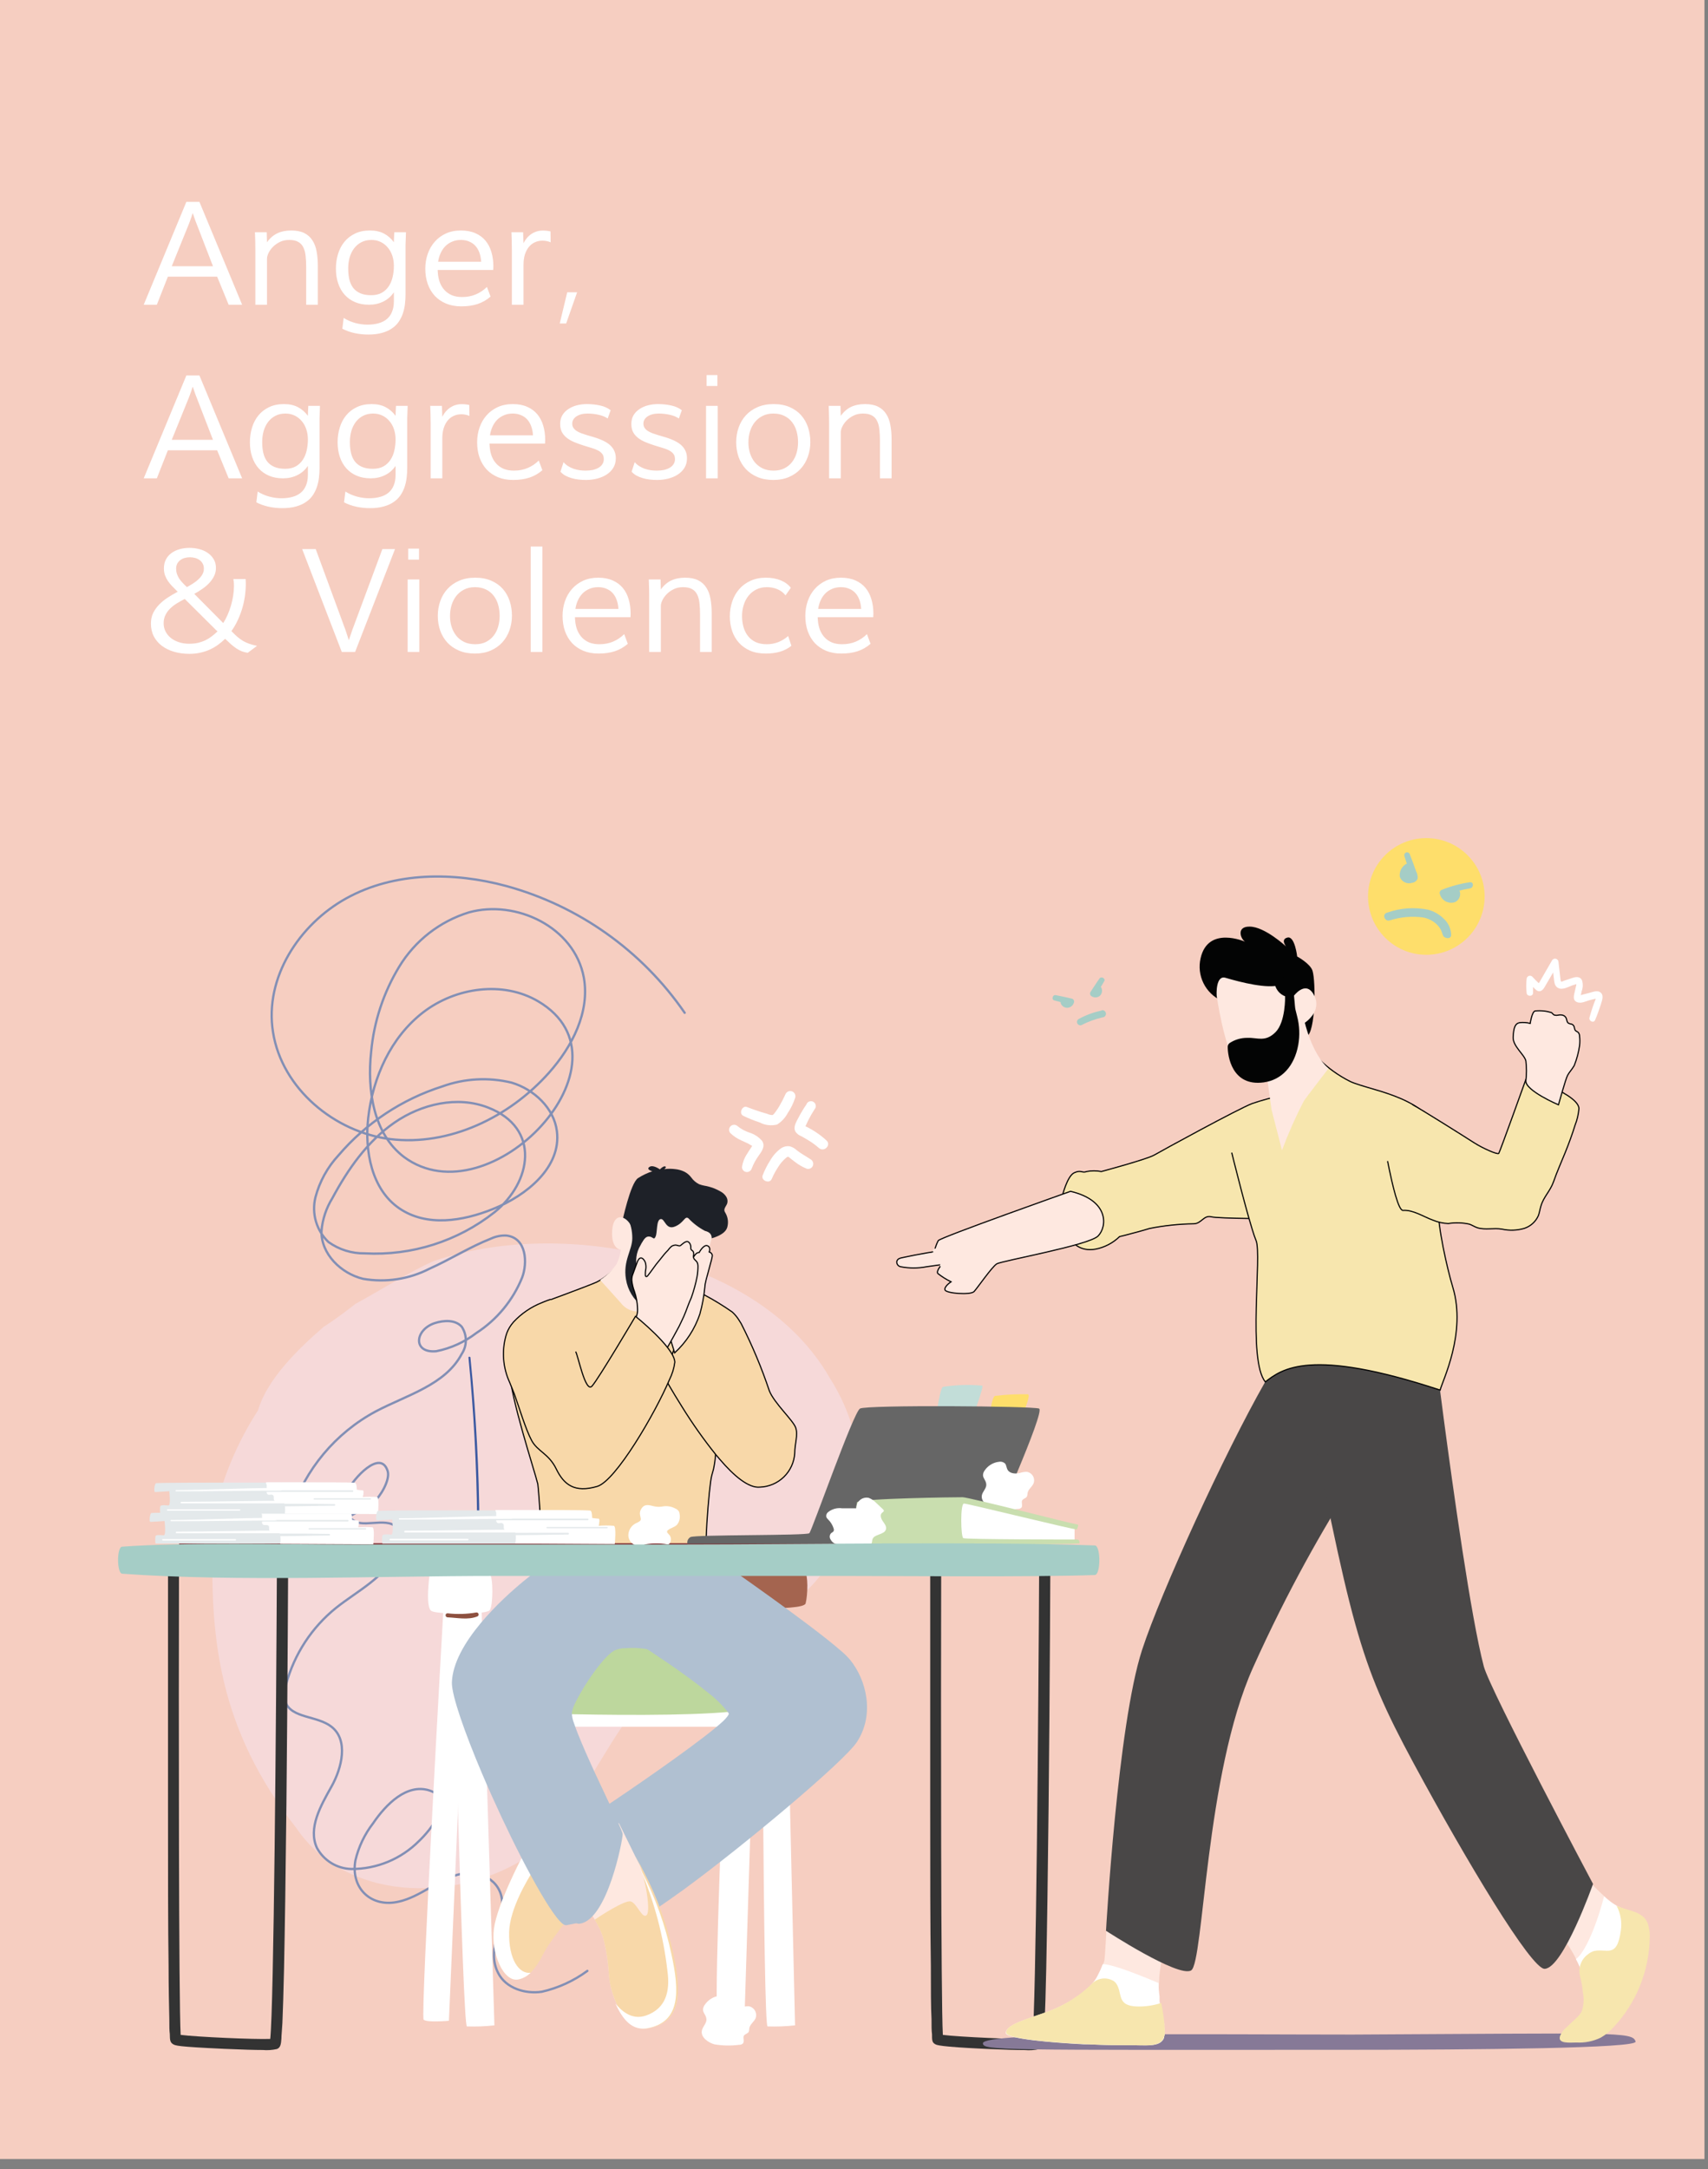 <svg width="208" height="264" viewBox="0 0 208 264" fill="none" xmlns="http://www.w3.org/2000/svg">
<rect x="0" y="0" width="208" height="264" fill="#808080" stroke="none"/>
<g clip-path="url(#clip0_1311_6441)">
<path fill-rule="evenodd" clip-rule="evenodd" d="M-0.7 -1H207.57V262.78H-0.7V-1Z" fill="#F6CEC1"/>
<path d="M19.101 37.09H17.502L22.695 24.57H24.286L29.488 37.09H27.846L26.445 33.676H20.443L19.101 37.09ZM20.916 32.404H25.937L23.925 27.201C23.879 27.093 23.831 26.966 23.779 26.823C23.727 26.674 23.679 26.534 23.633 26.402C23.575 26.247 23.521 26.089 23.469 25.929C23.412 26.112 23.355 26.287 23.297 26.453C23.252 26.597 23.2 26.74 23.143 26.883C23.091 27.021 23.051 27.13 23.022 27.21L20.916 32.404ZM32.515 37.09H31.096V30.392C31.096 30.128 31.093 29.87 31.088 29.618C31.082 29.36 31.076 29.13 31.071 28.93C31.059 28.7 31.05 28.48 31.045 28.268H32.481L32.515 29.489C32.859 29.001 33.272 28.64 33.753 28.405C34.241 28.17 34.814 28.053 35.473 28.053C36.115 28.053 36.645 28.159 37.064 28.371C37.482 28.583 37.812 28.881 38.053 29.265C38.299 29.643 38.468 30.096 38.56 30.624C38.657 31.151 38.706 31.73 38.706 32.361V37.09H37.287V32.524C37.287 32.025 37.264 31.572 37.219 31.165C37.178 30.753 37.087 30.403 36.943 30.116C36.806 29.824 36.599 29.6 36.324 29.446C36.049 29.285 35.679 29.205 35.215 29.205C34.785 29.205 34.404 29.288 34.072 29.454C33.739 29.62 33.458 29.821 33.229 30.056C32.999 30.291 32.822 30.541 32.696 30.804C32.575 31.062 32.515 31.289 32.515 31.483V37.09ZM41.853 38.698C42.306 38.979 42.782 39.185 43.281 39.317C43.779 39.449 44.27 39.515 44.751 39.515C45.255 39.515 45.705 39.457 46.101 39.343C46.502 39.234 46.84 39.062 47.116 38.827C47.391 38.597 47.6 38.302 47.743 37.941C47.892 37.586 47.967 37.161 47.967 36.669V35.577C47.623 36.081 47.187 36.459 46.66 36.712C46.138 36.964 45.565 37.09 44.94 37.09C44.304 37.09 43.736 36.984 43.238 36.772C42.739 36.56 42.318 36.261 41.974 35.877C41.63 35.493 41.366 35.032 41.183 34.493C40.999 33.954 40.907 33.355 40.907 32.696C40.907 32.071 40.993 31.478 41.165 30.916C41.337 30.349 41.595 29.855 41.939 29.437C42.283 29.013 42.713 28.677 43.229 28.431C43.751 28.179 44.355 28.053 45.043 28.053C45.714 28.053 46.282 28.176 46.746 28.422C47.216 28.663 47.623 29.016 47.967 29.48C47.967 29.383 47.97 29.265 47.975 29.128C47.981 28.984 47.987 28.849 47.993 28.723C47.998 28.574 48.007 28.422 48.019 28.268H49.437C49.426 28.543 49.417 28.815 49.411 29.084C49.4 29.314 49.391 29.552 49.386 29.798C49.386 30.045 49.386 30.26 49.386 30.443V35.826C49.386 36.216 49.363 36.608 49.317 37.004C49.271 37.394 49.188 37.769 49.068 38.13C48.947 38.491 48.781 38.83 48.569 39.145C48.357 39.46 48.081 39.733 47.743 39.962C47.411 40.197 47.007 40.38 46.531 40.512C46.055 40.65 45.496 40.718 44.854 40.718C44.281 40.718 43.728 40.661 43.195 40.547C42.667 40.432 42.166 40.254 41.69 40.013L41.853 38.698ZM47.967 32.361C47.967 31.925 47.904 31.515 47.778 31.131C47.652 30.747 47.468 30.414 47.227 30.134C46.992 29.847 46.706 29.62 46.367 29.454C46.029 29.288 45.648 29.205 45.224 29.205C44.76 29.205 44.35 29.299 43.994 29.489C43.645 29.672 43.349 29.924 43.109 30.245C42.874 30.561 42.696 30.927 42.575 31.346C42.461 31.764 42.404 32.203 42.404 32.661C42.404 33.16 42.449 33.61 42.541 34.011C42.639 34.413 42.796 34.757 43.014 35.043C43.238 35.324 43.527 35.542 43.883 35.697C44.238 35.852 44.676 35.929 45.198 35.929C45.714 35.929 46.15 35.829 46.505 35.628C46.861 35.422 47.144 35.152 47.356 34.82C47.574 34.487 47.729 34.109 47.821 33.685C47.918 33.255 47.967 32.813 47.967 32.361ZM58.595 31.853L58.586 31.733C58.557 31.36 58.483 31.019 58.363 30.71C58.248 30.4 58.087 30.134 57.881 29.91C57.675 29.686 57.422 29.514 57.124 29.394C56.832 29.268 56.5 29.205 56.127 29.205C55.726 29.205 55.365 29.277 55.044 29.42C54.722 29.557 54.444 29.747 54.209 29.987C53.98 30.228 53.794 30.509 53.651 30.83C53.507 31.151 53.41 31.492 53.358 31.853H58.595ZM59.738 36.101C59.263 36.514 58.735 36.815 58.156 37.004C57.577 37.193 56.921 37.288 56.187 37.288C55.493 37.288 54.874 37.176 54.33 36.952C53.785 36.723 53.324 36.408 52.946 36.006C52.573 35.599 52.286 35.115 52.086 34.553C51.891 33.992 51.793 33.375 51.793 32.705C51.793 32.068 51.891 31.469 52.086 30.907C52.281 30.346 52.564 29.853 52.937 29.428C53.309 29.004 53.762 28.669 54.295 28.422C54.834 28.176 55.448 28.053 56.136 28.053C56.812 28.053 57.4 28.165 57.898 28.388C58.397 28.606 58.807 28.91 59.128 29.299C59.449 29.684 59.687 30.142 59.842 30.675C60.002 31.208 60.082 31.787 60.082 32.412C60.082 32.475 60.08 32.55 60.074 32.636C60.074 32.716 60.071 32.791 60.065 32.859H53.298L53.324 33.246C53.358 33.676 53.444 34.069 53.582 34.424C53.725 34.78 53.92 35.086 54.166 35.344C54.413 35.602 54.711 35.803 55.061 35.946C55.416 36.084 55.82 36.153 56.273 36.153C56.881 36.153 57.437 36.047 57.941 35.834C58.446 35.622 58.899 35.319 59.3 34.923L59.738 36.101ZM63.754 37.09H62.335V30.392C62.335 30.03 62.33 29.669 62.318 29.308C62.306 28.947 62.295 28.6 62.284 28.268H63.702L63.754 29.6C63.995 29.113 64.322 28.735 64.734 28.465C65.147 28.196 65.606 28.061 66.11 28.061C66.442 28.061 66.752 28.096 67.039 28.165L67.056 29.497C66.936 29.434 66.789 29.386 66.617 29.351C66.445 29.311 66.262 29.291 66.067 29.291C65.723 29.291 65.408 29.36 65.121 29.497C64.835 29.629 64.591 29.821 64.39 30.073C64.19 30.326 64.032 30.632 63.917 30.993C63.808 31.355 63.754 31.759 63.754 32.206V37.09ZM69.076 35.577H70.28L68.948 39.368H68.165L69.076 35.577Z" fill="white"/>
<path d="M19.101 58.22H17.502L22.695 45.7H24.286L29.488 58.22H27.846L26.445 54.806H20.443L19.101 58.22ZM20.916 53.533H25.937L23.925 48.331C23.879 48.222 23.831 48.096 23.779 47.953C23.727 47.804 23.679 47.663 23.633 47.532C23.575 47.377 23.521 47.219 23.469 47.059C23.412 47.242 23.355 47.417 23.297 47.583C23.252 47.727 23.2 47.87 23.143 48.013C23.091 48.151 23.051 48.26 23.022 48.34L20.916 53.533ZM31.38 59.828C31.833 60.109 32.309 60.315 32.807 60.447C33.306 60.579 33.796 60.645 34.278 60.645C34.782 60.645 35.232 60.587 35.628 60.473C36.029 60.364 36.367 60.192 36.642 59.957C36.918 59.727 37.127 59.432 37.27 59.071C37.419 58.716 37.494 58.291 37.494 57.798V56.706C37.15 57.211 36.714 57.589 36.187 57.841C35.665 58.094 35.092 58.22 34.467 58.22C33.831 58.22 33.263 58.114 32.764 57.902C32.266 57.69 31.844 57.391 31.5 57.007C31.157 56.623 30.893 56.162 30.709 55.623C30.526 55.084 30.434 54.485 30.434 53.826C30.434 53.201 30.52 52.608 30.692 52.046C30.864 51.478 31.122 50.985 31.466 50.567C31.81 50.143 32.24 49.807 32.756 49.561C33.278 49.309 33.882 49.183 34.57 49.183C35.241 49.183 35.808 49.306 36.273 49.552C36.743 49.793 37.15 50.146 37.494 50.61C37.494 50.513 37.497 50.395 37.502 50.257C37.508 50.114 37.514 49.979 37.52 49.853C37.525 49.704 37.534 49.552 37.545 49.398H38.964C38.953 49.673 38.944 49.945 38.938 50.214C38.927 50.444 38.918 50.682 38.913 50.928C38.913 51.175 38.913 51.389 38.913 51.573V56.956C38.913 57.346 38.89 57.738 38.844 58.134C38.798 58.523 38.715 58.899 38.594 59.26C38.474 59.621 38.308 59.959 38.096 60.275C37.883 60.59 37.608 60.862 37.27 61.092C36.938 61.327 36.534 61.51 36.058 61.642C35.582 61.78 35.023 61.848 34.381 61.848C33.808 61.848 33.255 61.791 32.721 61.676C32.194 61.562 31.692 61.384 31.217 61.143L31.38 59.828ZM37.494 53.49C37.494 53.055 37.431 52.645 37.305 52.261C37.178 51.877 36.995 51.544 36.754 51.263C36.519 50.977 36.233 50.75 35.894 50.584C35.556 50.418 35.175 50.335 34.751 50.335C34.286 50.335 33.877 50.429 33.521 50.618C33.172 50.802 32.876 51.054 32.636 51.375C32.401 51.691 32.223 52.057 32.102 52.476C31.988 52.894 31.93 53.333 31.93 53.791C31.93 54.29 31.976 54.74 32.068 55.141C32.166 55.543 32.323 55.887 32.541 56.173C32.764 56.454 33.054 56.672 33.409 56.827C33.765 56.981 34.203 57.059 34.725 57.059C35.241 57.059 35.677 56.959 36.032 56.758C36.387 56.552 36.671 56.282 36.883 55.95C37.101 55.617 37.256 55.239 37.348 54.815C37.445 54.385 37.494 53.943 37.494 53.49ZM42.06 59.828C42.513 60.109 42.988 60.315 43.487 60.447C43.986 60.579 44.476 60.645 44.957 60.645C45.462 60.645 45.912 60.587 46.307 60.473C46.709 60.364 47.047 60.192 47.322 59.957C47.597 59.727 47.806 59.432 47.95 59.071C48.099 58.716 48.173 58.291 48.173 57.798V56.706C47.829 57.211 47.394 57.589 46.866 57.841C46.345 58.094 45.771 58.22 45.147 58.22C44.51 58.22 43.943 58.114 43.444 57.902C42.945 57.69 42.524 57.391 42.18 57.007C41.836 56.623 41.572 56.162 41.389 55.623C41.206 55.084 41.114 54.485 41.114 53.826C41.114 53.201 41.2 52.608 41.372 52.046C41.544 51.478 41.802 50.985 42.146 50.567C42.489 50.143 42.919 49.807 43.435 49.561C43.957 49.309 44.562 49.183 45.25 49.183C45.92 49.183 46.488 49.306 46.952 49.552C47.422 49.793 47.829 50.146 48.173 50.61C48.173 50.513 48.176 50.395 48.182 50.257C48.188 50.114 48.193 49.979 48.199 49.853C48.205 49.704 48.213 49.552 48.225 49.398H49.644C49.632 49.673 49.623 49.945 49.618 50.214C49.606 50.444 49.598 50.682 49.592 50.928C49.592 51.175 49.592 51.389 49.592 51.573V56.956C49.592 57.346 49.569 57.738 49.523 58.134C49.477 58.523 49.394 58.899 49.274 59.26C49.154 59.621 48.987 59.959 48.775 60.275C48.563 60.59 48.288 60.862 47.95 61.092C47.617 61.327 47.213 61.51 46.737 61.642C46.261 61.78 45.703 61.848 45.06 61.848C44.487 61.848 43.934 61.791 43.401 61.676C42.874 61.562 42.372 61.384 41.896 61.143L42.06 59.828ZM48.173 53.49C48.173 53.055 48.11 52.645 47.984 52.261C47.858 51.877 47.675 51.544 47.434 51.263C47.199 50.977 46.912 50.75 46.574 50.584C46.236 50.418 45.855 50.335 45.43 50.335C44.966 50.335 44.556 50.429 44.201 50.618C43.851 50.802 43.556 51.054 43.315 51.375C43.08 51.691 42.902 52.057 42.782 52.476C42.667 52.894 42.61 53.333 42.61 53.791C42.61 54.29 42.656 54.74 42.748 55.141C42.845 55.543 43.003 55.887 43.22 56.173C43.444 56.454 43.733 56.672 44.089 56.827C44.444 56.981 44.883 57.059 45.404 57.059C45.92 57.059 46.356 56.959 46.712 56.758C47.067 56.552 47.351 56.282 47.563 55.95C47.781 55.617 47.935 55.239 48.027 54.815C48.124 54.385 48.173 53.943 48.173 53.49ZM53.865 58.22H52.447V51.521C52.447 51.16 52.441 50.799 52.43 50.438C52.418 50.077 52.407 49.73 52.395 49.398H53.814L53.865 50.73C54.106 50.243 54.433 49.865 54.846 49.595C55.258 49.326 55.717 49.191 56.222 49.191C56.554 49.191 56.864 49.226 57.15 49.294L57.167 50.627C57.047 50.564 56.901 50.515 56.729 50.481C56.557 50.441 56.373 50.421 56.179 50.421C55.835 50.421 55.519 50.49 55.233 50.627C54.946 50.759 54.703 50.951 54.502 51.203C54.301 51.456 54.144 51.762 54.029 52.123C53.92 52.484 53.865 52.889 53.865 53.336V58.22ZM64.906 52.983L64.898 52.863C64.869 52.49 64.794 52.149 64.674 51.84C64.559 51.53 64.399 51.263 64.192 51.04C63.986 50.816 63.734 50.644 63.436 50.524C63.144 50.398 62.811 50.335 62.438 50.335C62.037 50.335 61.676 50.406 61.355 50.55C61.034 50.687 60.756 50.877 60.521 51.117C60.292 51.358 60.105 51.639 59.962 51.96C59.819 52.281 59.721 52.622 59.67 52.983H64.906ZM66.05 57.231C65.574 57.644 65.047 57.945 64.468 58.134C63.889 58.323 63.232 58.417 62.499 58.417C61.805 58.417 61.186 58.306 60.641 58.082C60.097 57.853 59.635 57.538 59.257 57.136C58.884 56.729 58.598 56.245 58.397 55.683C58.202 55.121 58.105 54.505 58.105 53.834C58.105 53.198 58.202 52.599 58.397 52.037C58.592 51.475 58.876 50.983 59.248 50.558C59.621 50.134 60.074 49.799 60.607 49.552C61.146 49.306 61.759 49.183 62.447 49.183C63.123 49.183 63.711 49.294 64.21 49.518C64.708 49.736 65.118 50.04 65.439 50.429C65.76 50.813 65.998 51.272 66.153 51.805C66.314 52.338 66.394 52.917 66.394 53.542C66.394 53.605 66.391 53.68 66.385 53.766C66.385 53.846 66.382 53.92 66.376 53.989H59.609L59.635 54.376C59.67 54.806 59.756 55.199 59.893 55.554C60.036 55.91 60.231 56.216 60.478 56.474C60.724 56.732 61.023 56.933 61.372 57.076C61.728 57.214 62.132 57.282 62.585 57.282C63.192 57.282 63.748 57.176 64.253 56.964C64.757 56.752 65.21 56.448 65.611 56.053L66.05 57.231ZM74.004 50.937C73.694 50.725 73.321 50.573 72.886 50.481C72.45 50.383 71.997 50.335 71.527 50.335C71.263 50.335 71.02 50.363 70.796 50.421C70.573 50.478 70.378 50.561 70.212 50.67C70.051 50.773 69.922 50.902 69.825 51.057C69.733 51.206 69.687 51.375 69.687 51.564C69.687 51.765 69.736 51.937 69.833 52.08C69.931 52.224 70.062 52.35 70.229 52.459C70.395 52.562 70.59 52.656 70.813 52.742C71.037 52.823 71.275 52.9 71.527 52.975C71.756 53.043 72 53.115 72.258 53.19C72.522 53.264 72.782 53.353 73.04 53.456C73.298 53.553 73.545 53.671 73.78 53.809C74.015 53.941 74.221 54.098 74.399 54.282C74.582 54.465 74.726 54.68 74.829 54.926C74.938 55.173 74.992 55.457 74.992 55.778C74.992 56.225 74.889 56.615 74.683 56.947C74.477 57.274 74.204 57.546 73.866 57.764C73.528 57.982 73.141 58.145 72.705 58.254C72.269 58.363 71.822 58.417 71.364 58.417C71.06 58.417 70.759 58.4 70.461 58.366C70.163 58.331 69.876 58.274 69.601 58.194C69.332 58.114 69.079 58.011 68.844 57.884C68.615 57.758 68.417 57.601 68.251 57.411L68.629 56.251C68.784 56.434 68.965 56.592 69.171 56.724C69.377 56.855 69.598 56.964 69.833 57.05C70.074 57.131 70.32 57.191 70.573 57.231C70.825 57.265 71.071 57.282 71.312 57.282C71.633 57.282 71.928 57.254 72.198 57.197C72.467 57.133 72.699 57.045 72.894 56.93C73.095 56.81 73.25 56.663 73.359 56.491C73.473 56.314 73.531 56.11 73.531 55.881C73.531 55.617 73.468 55.405 73.341 55.245C73.215 55.078 73.04 54.938 72.817 54.823C72.593 54.703 72.327 54.6 72.017 54.514C71.708 54.422 71.372 54.319 71.011 54.204C70.581 54.067 70.192 53.923 69.842 53.774C69.498 53.62 69.206 53.442 68.965 53.241C68.724 53.041 68.538 52.808 68.406 52.545C68.28 52.275 68.217 51.957 68.217 51.59C68.217 51.183 68.308 50.828 68.492 50.524C68.681 50.22 68.927 49.971 69.231 49.776C69.535 49.575 69.879 49.426 70.263 49.329C70.653 49.231 71.049 49.183 71.45 49.183C72.04 49.183 72.585 49.24 73.084 49.355C73.588 49.464 74.015 49.656 74.365 49.931L74.004 50.937ZM82.671 50.937C82.361 50.725 81.989 50.573 81.553 50.481C81.118 50.383 80.665 50.335 80.195 50.335C79.931 50.335 79.687 50.363 79.464 50.421C79.24 50.478 79.045 50.561 78.879 50.67C78.719 50.773 78.59 50.902 78.492 51.057C78.4 51.206 78.354 51.375 78.354 51.564C78.354 51.765 78.403 51.937 78.501 52.08C78.598 52.224 78.73 52.35 78.896 52.459C79.062 52.562 79.257 52.656 79.481 52.742C79.704 52.823 79.942 52.9 80.195 52.975C80.424 53.043 80.668 53.115 80.925 53.19C81.189 53.264 81.45 53.353 81.708 53.456C81.966 53.553 82.212 53.671 82.447 53.809C82.682 53.941 82.889 54.098 83.067 54.282C83.25 54.465 83.393 54.68 83.496 54.926C83.605 55.173 83.66 55.457 83.66 55.778C83.66 56.225 83.557 56.615 83.35 56.947C83.144 57.274 82.872 57.546 82.533 57.764C82.195 57.982 81.808 58.145 81.373 58.254C80.937 58.363 80.49 58.417 80.031 58.417C79.727 58.417 79.426 58.4 79.128 58.366C78.83 58.331 78.544 58.274 78.269 58.194C77.999 58.114 77.747 58.011 77.512 57.884C77.282 57.758 77.085 57.601 76.918 57.411L77.297 56.251C77.452 56.434 77.632 56.592 77.838 56.724C78.045 56.855 78.266 56.964 78.501 57.05C78.741 57.131 78.988 57.191 79.24 57.231C79.492 57.265 79.739 57.282 79.98 57.282C80.301 57.282 80.596 57.254 80.865 57.197C81.135 57.133 81.367 57.045 81.562 56.93C81.762 56.81 81.917 56.663 82.026 56.491C82.141 56.314 82.198 56.11 82.198 55.881C82.198 55.617 82.135 55.405 82.009 55.245C81.883 55.078 81.708 54.938 81.484 54.823C81.261 54.703 80.994 54.6 80.685 54.514C80.375 54.422 80.04 54.319 79.679 54.204C79.249 54.067 78.859 53.923 78.509 53.774C78.165 53.62 77.873 53.442 77.632 53.241C77.391 53.041 77.205 52.808 77.073 52.545C76.947 52.275 76.884 51.957 76.884 51.59C76.884 51.183 76.976 50.828 77.159 50.524C77.348 50.22 77.595 49.971 77.899 49.776C78.203 49.575 78.546 49.426 78.931 49.329C79.32 49.231 79.716 49.183 80.117 49.183C80.708 49.183 81.252 49.24 81.751 49.355C82.255 49.464 82.682 49.656 83.032 49.931L82.671 50.937ZM87.366 45.648V46.981H86.05V45.648H87.366ZM85.981 49.398H87.4V58.22H85.981V49.398ZM94.21 49.183C94.95 49.183 95.598 49.303 96.154 49.544C96.715 49.785 97.183 50.114 97.555 50.532C97.928 50.951 98.209 51.441 98.398 52.003C98.587 52.565 98.682 53.167 98.682 53.809C98.682 54.428 98.581 55.018 98.381 55.58C98.186 56.136 97.896 56.626 97.512 57.05C97.134 57.469 96.664 57.801 96.102 58.048C95.54 58.294 94.898 58.417 94.176 58.417C93.442 58.417 92.794 58.297 92.233 58.056C91.671 57.816 91.198 57.489 90.814 57.076C90.436 56.663 90.146 56.179 89.945 55.623C89.751 55.061 89.653 54.462 89.653 53.826C89.653 53.19 89.753 52.59 89.954 52.029C90.155 51.461 90.447 50.968 90.831 50.55C91.221 50.126 91.697 49.793 92.258 49.552C92.826 49.306 93.477 49.183 94.21 49.183ZM97.186 53.826C97.186 53.356 97.125 52.909 97.005 52.484C96.885 52.06 96.701 51.691 96.455 51.375C96.208 51.054 95.896 50.802 95.517 50.618C95.139 50.429 94.692 50.335 94.176 50.335C93.677 50.335 93.239 50.432 92.86 50.627C92.482 50.816 92.164 51.074 91.906 51.401C91.654 51.722 91.462 52.095 91.33 52.519C91.204 52.943 91.141 53.384 91.141 53.843C91.141 54.302 91.204 54.737 91.33 55.15C91.462 55.563 91.654 55.93 91.906 56.251C92.164 56.566 92.485 56.818 92.869 57.007C93.253 57.191 93.7 57.282 94.21 57.282C94.715 57.282 95.153 57.188 95.526 56.999C95.898 56.81 96.208 56.557 96.455 56.242C96.701 55.921 96.885 55.554 97.005 55.141C97.125 54.723 97.186 54.284 97.186 53.826ZM102.388 58.22H100.969V51.521C100.969 51.258 100.966 51 100.96 50.748C100.955 50.49 100.949 50.26 100.943 50.06C100.932 49.83 100.923 49.61 100.917 49.398H102.353L102.388 50.618C102.732 50.131 103.144 49.77 103.626 49.535C104.113 49.3 104.686 49.183 105.346 49.183C105.988 49.183 106.518 49.289 106.936 49.501C107.355 49.713 107.684 50.011 107.925 50.395C108.172 50.773 108.341 51.226 108.432 51.754C108.53 52.281 108.579 52.86 108.579 53.49V58.22H107.16V53.654C107.16 53.155 107.137 52.702 107.091 52.295C107.051 51.883 106.959 51.533 106.816 51.246C106.678 50.954 106.472 50.73 106.197 50.575C105.922 50.415 105.552 50.335 105.088 50.335C104.658 50.335 104.276 50.418 103.944 50.584C103.612 50.75 103.331 50.951 103.101 51.186C102.872 51.421 102.694 51.67 102.568 51.934C102.448 52.192 102.388 52.419 102.388 52.613V58.22Z" fill="white"/>
<path d="M18.379 75.893C18.379 75.411 18.471 74.981 18.654 74.603C18.843 74.225 19.09 73.881 19.394 73.571C19.697 73.262 20.044 72.981 20.434 72.729C20.824 72.476 21.225 72.241 21.638 72.024L21.509 71.895C21.32 71.705 21.131 71.513 20.941 71.319C20.758 71.124 20.592 70.92 20.443 70.708C20.299 70.49 20.182 70.258 20.09 70.011C20.004 69.759 19.961 69.484 19.961 69.186C19.961 68.773 20.041 68.412 20.202 68.103C20.368 67.787 20.592 67.526 20.873 67.32C21.159 67.108 21.489 66.95 21.861 66.847C22.24 66.738 22.644 66.684 23.074 66.684C23.475 66.684 23.868 66.733 24.252 66.83C24.642 66.927 24.986 67.079 25.284 67.286C25.587 67.486 25.831 67.742 26.015 68.051C26.204 68.355 26.298 68.716 26.298 69.134C26.298 69.478 26.224 69.802 26.075 70.106C25.931 70.404 25.736 70.685 25.49 70.949C25.249 71.207 24.968 71.448 24.647 71.671C24.332 71.895 24.003 72.098 23.659 72.281L27.184 75.833C27.379 75.535 27.557 75.202 27.717 74.835C27.878 74.469 28.015 74.09 28.13 73.7C28.244 73.305 28.333 72.903 28.396 72.496C28.459 72.09 28.491 71.694 28.491 71.31C28.491 71.092 28.482 70.92 28.465 70.794C28.448 70.668 28.434 70.562 28.422 70.476H29.91C29.95 71.015 29.938 71.568 29.875 72.135C29.818 72.703 29.715 73.262 29.566 73.812C29.417 74.362 29.225 74.893 28.99 75.403C28.76 75.913 28.491 76.383 28.181 76.813C28.439 77.077 28.677 77.306 28.895 77.501C29.119 77.69 29.348 77.856 29.583 78C29.818 78.137 30.073 78.255 30.348 78.352C30.623 78.45 30.942 78.536 31.303 78.61L30.168 79.453C29.898 79.413 29.652 79.35 29.428 79.264C29.21 79.172 28.995 79.057 28.783 78.92C28.571 78.776 28.356 78.61 28.138 78.421C27.921 78.226 27.68 78.002 27.416 77.75C27.158 78.002 26.877 78.24 26.573 78.464C26.27 78.688 25.937 78.882 25.576 79.049C25.221 79.215 24.834 79.344 24.415 79.436C24.003 79.533 23.555 79.582 23.074 79.582C22.403 79.582 21.781 79.499 21.208 79.332C20.64 79.166 20.145 78.925 19.72 78.61C19.302 78.295 18.972 77.911 18.732 77.458C18.497 76.999 18.379 76.478 18.379 75.893ZM26.488 76.847C26.476 76.842 26.41 76.781 26.29 76.667C26.175 76.552 26.023 76.4 25.834 76.211C25.645 76.022 25.43 75.81 25.189 75.575C24.954 75.34 24.713 75.099 24.467 74.853L22.498 72.901C22.171 73.067 21.853 73.245 21.543 73.434C21.234 73.623 20.959 73.835 20.718 74.07C20.477 74.305 20.285 74.572 20.142 74.87C19.998 75.162 19.927 75.492 19.927 75.859C19.927 76.22 20.004 76.552 20.159 76.856C20.314 77.16 20.529 77.424 20.804 77.647C21.079 77.865 21.406 78.037 21.784 78.163C22.168 78.289 22.589 78.352 23.048 78.352C23.438 78.352 23.796 78.315 24.123 78.24C24.45 78.16 24.751 78.054 25.026 77.922C25.307 77.785 25.565 77.624 25.8 77.441C26.04 77.257 26.27 77.059 26.488 76.847ZM22.764 71.456C23.022 71.319 23.274 71.169 23.521 71.009C23.773 70.848 23.994 70.677 24.183 70.493C24.378 70.31 24.533 70.115 24.647 69.908C24.768 69.696 24.828 69.467 24.828 69.22C24.828 68.974 24.776 68.762 24.673 68.584C24.576 68.406 24.447 68.263 24.286 68.154C24.126 68.04 23.945 67.956 23.744 67.905C23.544 67.853 23.343 67.827 23.143 67.827C22.908 67.827 22.687 67.856 22.48 67.913C22.28 67.971 22.102 68.06 21.947 68.18C21.793 68.295 21.669 68.441 21.578 68.618C21.492 68.79 21.449 68.991 21.449 69.22C21.449 69.438 21.48 69.645 21.543 69.84C21.606 70.034 21.695 70.224 21.81 70.407C21.93 70.585 22.071 70.76 22.231 70.931C22.392 71.103 22.569 71.278 22.764 71.456ZM38.448 66.83L42.085 76.71L42.481 77.922L42.894 76.701L46.565 66.83H48.105L43.246 79.35H41.621L36.797 66.83H38.448ZM51.028 66.778V68.111H49.712V66.778H51.028ZM49.644 70.527H51.062V79.35H49.644V70.527ZM57.873 70.312C58.612 70.312 59.26 70.433 59.816 70.674C60.378 70.914 60.845 71.244 61.217 71.662C61.59 72.081 61.871 72.571 62.06 73.133C62.249 73.695 62.344 74.296 62.344 74.939C62.344 75.558 62.243 76.148 62.043 76.71C61.848 77.266 61.558 77.756 61.174 78.18C60.796 78.599 60.326 78.931 59.764 79.178C59.202 79.424 58.56 79.547 57.838 79.547C57.104 79.547 56.457 79.427 55.895 79.186C55.333 78.945 54.86 78.619 54.476 78.206C54.098 77.793 53.808 77.309 53.608 76.753C53.413 76.191 53.315 75.592 53.315 74.956C53.315 74.319 53.416 73.72 53.616 73.159C53.817 72.591 54.109 72.098 54.493 71.68C54.883 71.255 55.359 70.923 55.921 70.682C56.488 70.436 57.139 70.312 57.873 70.312ZM60.848 74.956C60.848 74.486 60.787 74.038 60.667 73.614C60.547 73.19 60.363 72.82 60.117 72.505C59.87 72.184 59.558 71.932 59.179 71.748C58.801 71.559 58.354 71.465 57.838 71.465C57.339 71.465 56.901 71.562 56.523 71.757C56.144 71.946 55.826 72.204 55.568 72.531C55.316 72.852 55.124 73.225 54.992 73.649C54.866 74.073 54.803 74.514 54.803 74.973C54.803 75.431 54.866 75.867 54.992 76.28C55.124 76.693 55.316 77.059 55.568 77.38C55.826 77.696 56.147 77.948 56.531 78.137C56.915 78.321 57.362 78.412 57.873 78.412C58.377 78.412 58.816 78.318 59.188 78.129C59.561 77.939 59.87 77.687 60.117 77.372C60.363 77.051 60.547 76.684 60.667 76.271C60.787 75.853 60.848 75.414 60.848 74.956ZM66.05 66.52V79.35H64.631V66.52H66.05ZM75.311 74.113L75.302 73.993C75.273 73.62 75.199 73.279 75.078 72.969C74.964 72.66 74.803 72.393 74.597 72.17C74.391 71.946 74.138 71.774 73.84 71.654C73.548 71.528 73.215 71.465 72.843 71.465C72.442 71.465 72.08 71.536 71.759 71.68C71.438 71.817 71.16 72.006 70.925 72.247C70.696 72.488 70.51 72.769 70.366 73.09C70.223 73.411 70.126 73.752 70.074 74.113H75.311ZM76.454 78.361C75.978 78.773 75.451 79.075 74.872 79.264C74.293 79.453 73.637 79.547 72.903 79.547C72.209 79.547 71.59 79.436 71.046 79.212C70.501 78.983 70.04 78.668 69.661 78.266C69.289 77.859 69.002 77.375 68.801 76.813C68.606 76.251 68.509 75.635 68.509 74.964C68.509 74.328 68.606 73.729 68.801 73.167C68.996 72.605 69.28 72.112 69.653 71.688C70.025 71.264 70.478 70.929 71.011 70.682C71.55 70.436 72.163 70.312 72.851 70.312C73.528 70.312 74.115 70.424 74.614 70.648C75.113 70.866 75.523 71.169 75.844 71.559C76.165 71.943 76.403 72.402 76.557 72.935C76.718 73.468 76.798 74.047 76.798 74.672C76.798 74.735 76.795 74.809 76.79 74.895C76.79 74.976 76.787 75.05 76.781 75.119H70.014L70.04 75.506C70.074 75.936 70.16 76.329 70.297 76.684C70.441 77.039 70.636 77.346 70.882 77.604C71.129 77.862 71.427 78.063 71.776 78.206C72.132 78.344 72.536 78.412 72.989 78.412C73.597 78.412 74.153 78.306 74.657 78.094C75.162 77.882 75.614 77.578 76.016 77.183L76.454 78.361ZM80.478 79.35H79.059V72.651C79.059 72.388 79.057 72.13 79.051 71.877C79.045 71.619 79.04 71.39 79.034 71.189C79.022 70.96 79.014 70.74 79.008 70.527H80.444L80.478 71.748C80.822 71.261 81.235 70.9 81.716 70.665C82.204 70.43 82.777 70.312 83.436 70.312C84.078 70.312 84.609 70.418 85.027 70.631C85.445 70.843 85.775 71.141 86.016 71.525C86.262 71.903 86.431 72.356 86.523 72.883C86.621 73.411 86.669 73.99 86.669 74.62V79.35H85.251V74.784C85.251 74.285 85.228 73.832 85.182 73.425C85.142 73.012 85.05 72.663 84.907 72.376C84.769 72.084 84.563 71.86 84.287 71.705C84.012 71.545 83.643 71.465 83.178 71.465C82.748 71.465 82.367 71.548 82.035 71.714C81.702 71.88 81.421 72.081 81.192 72.316C80.963 72.551 80.785 72.8 80.659 73.064C80.538 73.322 80.478 73.548 80.478 73.743V79.35ZM95.663 72.462C95.388 72.118 95.053 71.866 94.657 71.705C94.262 71.545 93.841 71.465 93.394 71.465C92.918 71.465 92.493 71.556 92.121 71.74C91.748 71.923 91.43 72.175 91.166 72.496C90.908 72.812 90.711 73.184 90.573 73.614C90.436 74.038 90.367 74.494 90.367 74.981C90.367 75.463 90.427 75.913 90.547 76.332C90.668 76.75 90.851 77.114 91.098 77.424C91.344 77.733 91.656 77.977 92.035 78.154C92.413 78.326 92.86 78.412 93.376 78.412C94.345 78.412 95.213 78.08 95.982 77.415L96.377 78.602C95.959 78.934 95.492 79.175 94.976 79.324C94.46 79.473 93.889 79.547 93.264 79.547C92.537 79.547 91.897 79.43 91.347 79.195C90.802 78.954 90.347 78.63 89.98 78.223C89.613 77.811 89.338 77.329 89.154 76.779C88.971 76.228 88.879 75.644 88.879 75.025C88.879 74.382 88.977 73.775 89.171 73.202C89.366 72.628 89.65 72.13 90.023 71.705C90.395 71.275 90.854 70.937 91.399 70.691C91.943 70.439 92.565 70.312 93.264 70.312C93.958 70.312 94.566 70.421 95.087 70.639C95.609 70.857 96.016 71.158 96.308 71.542L95.663 72.462ZM104.873 74.113L104.864 73.993C104.835 73.62 104.761 73.279 104.64 72.969C104.526 72.66 104.365 72.393 104.159 72.17C103.953 71.946 103.7 71.774 103.402 71.654C103.11 71.528 102.777 71.465 102.405 71.465C102.004 71.465 101.642 71.536 101.321 71.68C101 71.817 100.722 72.006 100.487 72.247C100.258 72.488 100.072 72.769 99.928 73.09C99.785 73.411 99.688 73.752 99.636 74.113H104.873ZM106.016 78.361C105.54 78.773 105.013 79.075 104.434 79.264C103.855 79.453 103.199 79.547 102.465 79.547C101.771 79.547 101.152 79.436 100.608 79.212C100.063 78.983 99.602 78.668 99.223 78.266C98.851 77.859 98.564 77.375 98.364 76.813C98.169 76.251 98.071 75.635 98.071 74.964C98.071 74.328 98.169 73.729 98.364 73.167C98.558 72.605 98.842 72.112 99.215 71.688C99.587 71.264 100.04 70.929 100.573 70.682C101.112 70.436 101.726 70.312 102.413 70.312C103.09 70.312 103.677 70.424 104.176 70.648C104.675 70.866 105.085 71.169 105.406 71.559C105.727 71.943 105.965 72.402 106.119 72.935C106.28 73.468 106.36 74.047 106.36 74.672C106.36 74.735 106.357 74.809 106.352 74.895C106.352 74.976 106.349 75.05 106.343 75.119H99.576L99.602 75.506C99.636 75.936 99.722 76.329 99.86 76.684C100.003 77.039 100.198 77.346 100.444 77.604C100.691 77.862 100.989 78.063 101.339 78.206C101.694 78.344 102.098 78.412 102.551 78.412C103.159 78.412 103.715 78.306 104.219 78.094C104.724 77.882 105.176 77.578 105.578 77.183L106.016 78.361Z" fill="white"/>
<path d="M52.79 153.5C68.31 148.15 92.49 152.71 101.05 167.72C105.05 173.96 106.12 181.97 102.05 188.44C95.42 201.25 81.77 197.68 75.86 209.99C72.03 215.63 69.15 222.15 63.64 226.37C55.08 231.57 42.13 231.37 36.09 222.5C26.71 210.5 25.18 199.28 26.09 184.33C27.108 179.826 28.912 175.537 31.42 171.66C32.51 167.9 36.26 164.22 39.42 161.49C40.74 160.65 42.09 159.63 43.3 158.69C46.4 157 49.78 154.84 52.79 153.5Z" fill="#F6D9D9"/>
<path d="M83.38 123.27C78.179 115.714 70.47 110.244 61.62 107.83C55.27 106.12 48.05 106.09 42.17 109.34C36.48 112.48 32.17 118.98 33.25 125.64C34.34 132.52 40.77 137.8 47.51 138.64C54.72 139.52 62.02 135.99 66.85 130.57C69.68 127.39 71.85 123.18 71.1 118.99C69.96 112.8 62.79 109.46 57.1 111.05C53.561 112.138 50.544 114.487 48.62 117.65C46.708 120.795 45.538 124.335 45.2 128C44.69 132.67 45.47 138 49.2 140.82C59.64 148.56 77.97 129.21 65.55 121.88C61.27 119.35 55.5 120.17 51.55 123.2C47.6 126.23 45.4 131.12 44.84 136.06C44.39 140.11 45.26 144.76 48.61 147.06C51.96 149.36 56.36 148.63 60.04 147.15C64.13 145.51 68.37 142.06 67.82 137.69C67.47 134.86 65.04 132.59 62.3 131.77C59.506 131.092 56.574 131.252 53.87 132.23C48.953 133.791 44.571 136.697 41.22 140.62C39.876 142.069 38.911 143.828 38.41 145.74C38.174 146.705 38.197 147.715 38.476 148.669C38.755 149.622 39.281 150.485 40 151.17C41.29 152.095 42.843 152.578 44.43 152.55C50.123 152.858 55.733 151.08 60.21 147.55C64.75 143.91 65.89 137.3 59.43 134.8C55.7 133.35 51.33 134.36 48.03 136.64C44.73 138.92 42.37 142.31 40.47 145.84C39.72 147.05 39.267 148.421 39.15 149.84C39.09 152.62 41.52 155 44.22 155.65C46.983 156.13 49.827 155.695 52.32 154.41C54.85 153.28 57.21 151.77 59.8 150.75C60.381 150.48 61.019 150.353 61.66 150.38C64.13 150.65 64.26 153.7 63.59 155.48C62.469 158.259 60.517 160.623 58 162.25C56.568 163.35 54.901 164.107 53.13 164.46C50.24 164.73 50.49 161.85 52.94 161.04C54.06 160.68 55.45 160.61 56.23 161.48C56.555 161.971 56.728 162.547 56.728 163.135C56.728 163.724 56.555 164.299 56.23 164.79C54.23 168.58 49.53 169.79 45.75 171.79C40.854 174.419 37.161 178.836 35.44 184.12C35.327 184.396 35.283 184.694 35.31 184.99C35.91 188.52 44.25 183.83 45.51 182.81C46.31 182.16 47.51 180.17 47.22 179.08C46.36 176.24 42.95 180.08 42.41 181.35C41.87 182.62 41.87 184.52 43.3 185.21C44.73 185.9 47.92 184.39 48.63 186.49C48.831 187.264 48.735 188.084 48.36 188.79C46.91 192 43.54 193.61 40.92 195.7C37.963 198.081 35.835 201.337 34.84 205C34.595 205.695 34.567 206.449 34.76 207.16C35.5 209.16 38.63 208.8 40.36 210.16C42.46 211.79 41.65 215.16 40.36 217.46C39.07 219.76 37.48 222.51 38.6 224.92C39.013 225.679 39.619 226.315 40.356 226.764C41.094 227.214 41.937 227.461 42.8 227.48C44.327 227.485 45.84 227.187 47.251 226.603C48.661 226.02 49.943 225.162 51.02 224.08C52.36 222.82 55.6 218.95 52.26 217.91C49.56 217.07 47.04 219.55 45.44 221.91C44.403 223.248 43.666 224.793 43.28 226.44C42.67 229.89 45.28 232.25 48.61 231.44C51.16 230.85 53.2 228.9 55.71 228.18C57.98 227.54 60.64 228.49 61.1 231C61.65 234 59.1 237.19 60.68 240.16C61.61 241.99 63.95 242.72 65.98 242.42C67.985 241.963 69.874 241.098 71.53 239.88" stroke="#828FB5" stroke-width="0.28" stroke-linecap="round" stroke-linejoin="round"/>
<path d="M92.8 138.85C92.39 138.38 91.856 138.034 91.26 137.85C90.724 137.674 90.225 137.4 89.79 137.04C89.672 136.941 89.522 136.891 89.368 136.899C89.215 136.906 89.07 136.972 88.963 137.082C88.855 137.192 88.793 137.338 88.789 137.491C88.785 137.645 88.839 137.794 88.94 137.91C89.328 138.283 89.778 138.584 90.27 138.8L90.99 139.13C91.2 139.22 91.39 139.37 91.6 139.46C91.54 139.55 91.49 139.66 91.43 139.74C91.37 139.82 91.12 140.2 90.98 140.44C90.652 140.925 90.44 141.479 90.36 142.06C90.362 142.206 90.416 142.346 90.514 142.455C90.611 142.563 90.745 142.633 90.89 142.65C91.034 142.665 91.179 142.63 91.3 142.549C91.42 142.469 91.509 142.349 91.55 142.21C91.757 141.67 92.033 141.159 92.37 140.69C92.74 140.17 93.25 139.51 92.8 138.85Z" fill="white"/>
<path d="M95.65 133.19C95.434 133.668 95.194 134.136 94.93 134.59C94.802 134.819 94.659 135.04 94.5 135.25C94.4 135.38 94.22 135.68 94.05 135.72C93.829 135.705 93.612 135.651 93.41 135.56L92.57 135.31C92.02 135.14 91.48 134.93 90.94 134.73C90.4 134.53 89.94 135.51 90.5 135.8C91.147 136.116 91.816 136.386 92.5 136.61C93.154 136.956 93.912 137.049 94.63 136.87C95.182 136.529 95.631 136.045 95.93 135.47C96.31 134.911 96.609 134.302 96.82 133.66C96.882 133.505 96.881 133.331 96.815 133.177C96.749 133.024 96.625 132.902 96.47 132.84C96.315 132.778 96.141 132.779 95.988 132.845C95.834 132.911 95.713 133.035 95.65 133.19Z" fill="white"/>
<path d="M100.64 138.8C99.902 138.124 99.07 137.558 98.17 137.12H98.11V137.03C98.21 136.81 98.31 136.59 98.42 136.37C98.654 135.903 98.915 135.449 99.2 135.01C99.258 134.945 99.301 134.867 99.326 134.783C99.35 134.699 99.356 134.611 99.342 134.525C99.328 134.438 99.295 134.356 99.246 134.284C99.196 134.212 99.131 134.151 99.055 134.107C98.98 134.064 98.895 134.037 98.808 134.03C98.721 134.023 98.633 134.035 98.551 134.066C98.469 134.097 98.395 134.145 98.334 134.208C98.274 134.271 98.228 134.347 98.2 134.43C97.856 134.931 97.542 135.452 97.26 135.99C97 136.49 96.54 137.19 96.88 137.75C97.054 137.996 97.298 138.185 97.58 138.29C97.83 138.43 98.09 138.57 98.33 138.72C98.825 139.008 99.29 139.343 99.72 139.72C100.36 140.29 101.27 139.36 100.64 138.8Z" fill="white"/>
<path d="M98.66 141.07C98.12 140.7 97.54 140.41 97.03 140C96.781 139.757 96.469 139.588 96.13 139.51C95.779 139.472 95.426 139.557 95.13 139.75C94.587 140.143 94.133 140.648 93.8 141.23C93.432 141.803 93.124 142.413 92.88 143.05C92.63 143.68 93.71 144.13 93.98 143.5C94.189 143.004 94.444 142.529 94.74 142.08C95.004 141.636 95.343 141.24 95.74 140.91C95.9 140.79 95.98 140.75 96.09 140.85C96.2 140.95 96.5 141.19 96.72 141.35C97.182 141.725 97.698 142.028 98.25 142.25C98.4 142.292 98.56 142.277 98.699 142.206C98.838 142.136 98.946 142.016 99 141.87C99.052 141.718 99.046 141.552 98.983 141.405C98.921 141.257 98.805 141.138 98.66 141.07Z" fill="white"/>
<path d="M126.56 188.64C126.46 209.95 126.16 244.14 125.73 248.16C123.9 248.24 116.73 247.92 114.82 247.67C114.59 243.67 114.57 210.22 114.62 189.32H113.28C113.28 189.46 113.28 205.89 113.28 219.84C113.28 228.04 113.28 234.58 113.36 239.29C113.36 242.08 113.36 244.29 113.44 245.74C113.44 246.55 113.44 247.17 113.5 247.59C113.5 248.29 113.5 248.59 113.87 248.79C114.03 248.9 114.33 249.11 120.14 249.38C122.42 249.48 123.87 249.52 124.81 249.52C125.396 249.57 125.986 249.53 126.56 249.4C127 249.22 127.04 248.77 127.1 248.14C127.1 247.7 127.17 247.07 127.21 246.24C127.28 244.72 127.35 242.5 127.41 239.64C127.51 234.84 127.61 228.15 127.7 219.78C127.85 205.53 127.92 188.78 127.92 188.66L126.56 188.64Z" fill="#333333"/>
<path d="M57.78 170.81C57.64 168.95 57.48 167.1 57.29 165.24C57.29 165.09 57.03 165.09 57.05 165.24C57.683 171.747 58.033 178.293 58.1 184.88C58.1 186.74 58.1 188.6 58.1 190.46C58.1 190.494 58.114 190.527 58.138 190.552C58.162 190.576 58.195 190.59 58.23 190.59C58.264 190.59 58.297 190.576 58.322 190.552C58.346 190.527 58.36 190.494 58.36 190.46C58.48 183.91 58.26 177.34 57.78 170.81Z" fill="#3D5AA1"/>
<path d="M93.46 205.74H56.45V210.17H93.46V205.74Z" fill="white"/>
<path d="M92.32 193L92.23 195.73L92.17 197.68L91.91 205.68L91.85 207.74V207.85L91.78 210V210.15L90.66 245.69C89.599 245.89 88.514 245.933 87.44 245.82C86.95 245.65 87.67 225.82 88.3 210.52C88.3 210.39 88.3 210.27 88.3 210.15C88.3 209.55 88.3 208.96 88.37 208.38C88.37 207.47 88.44 206.58 88.48 205.72C88.52 204.86 88.57 203.72 88.61 202.84C88.69 200.84 88.77 199.16 88.83 197.71C88.83 196.93 88.9 196.24 88.92 195.64L89.03 193.25L92.32 193Z" fill="white"/>
<path d="M54 195.82C54 195.82 51.18 245.44 51.59 245.82C52 246.2 54.67 245.95 54.67 245.95L56.82 195.8L54 195.82Z" fill="white"/>
<path d="M55.11 194.48C55.11 194.75 56.32 246.48 56.86 246.64C57.978 246.678 59.098 246.634 60.21 246.51L58.6 194.34L55.11 194.48Z" fill="white"/>
<path d="M92.8 193.94C92.8 194.21 92.93 246.51 93.47 246.64C94.588 246.678 95.708 246.634 96.82 246.51L95.61 193.94H92.8Z" fill="white"/>
<path d="M52.3 191.8C52.3 191.8 51.76 195.68 52.56 196.09C53.36 196.5 59.22 196.55 59.64 195.98C60.06 195.41 60.07 191.98 59.64 191.53C59.21 191.08 52.3 191.8 52.3 191.8Z" fill="white"/>
<path d="M98 191.26C97.65 190.91 88.69 191.06 86.09 191.11V191.23C86.19 192.67 86.18 194.11 86.17 195.55C86.85 195.55 97.84 196.22 98.11 195.15C98.38 194.08 98.43 191.66 98 191.26Z" fill="#A4644F"/>
<path d="M92.94 197.7L58.6 198C58.6 201.44 58.73 204.89 58.95 208.32C60.83 208.4 90.08 209.58 92.95 207.48C95.82 205.38 92.94 197.7 92.94 197.7Z" fill="#BDD79D"/>
<path d="M58 196.26C56.844 196.458 55.666 196.492 54.5 196.36C54.18 196.36 54.19 196.83 54.5 196.85C55.68 196.9 57 197.2 58.13 196.74C58.188 196.718 58.235 196.675 58.263 196.62C58.291 196.565 58.297 196.501 58.281 196.441C58.265 196.382 58.227 196.33 58.175 196.297C58.123 196.263 58.061 196.25 58 196.26Z" fill="#8D503F"/>
<path d="M84.78 198.61C80.78 198.55 76.67 198.61 72.63 198.61C68.59 198.61 64.52 198.55 60.47 198.61C60.416 198.621 60.367 198.651 60.333 198.694C60.298 198.736 60.279 198.79 60.279 198.845C60.279 198.9 60.298 198.954 60.333 198.997C60.367 199.039 60.416 199.069 60.47 199.08C64.47 199.17 68.58 199.08 72.63 199.08C76.68 199.08 80.73 199.14 84.78 199.08C84.822 199.057 84.856 199.022 84.88 198.981C84.904 198.94 84.917 198.893 84.917 198.845C84.917 198.797 84.904 198.75 84.88 198.709C84.856 198.668 84.822 198.634 84.78 198.61Z" fill="#B9272D"/>
<path d="M70 232.54C68.814 233.95 67.699 235.419 66.66 236.94L66.33 237.51L66.11 237.92C65.724 238.72 65.222 239.458 64.62 240.11C64.217 240.515 63.707 240.796 63.15 240.92C61.3 241.33 59.77 237.67 60.15 234.75C60.53 231.83 63.51 226.16 63.51 226.16L65 227.57L70 232.54Z" fill="#F8D8A9"/>
<path d="M64.62 240.11C64.217 240.515 63.707 240.796 63.15 240.92C61.3 241.33 59.77 237.67 60.15 234.75C60.53 231.83 63.51 226.16 63.51 226.16L65 227.57C64.21 228.79 62.09 232.32 62 235.14C61.93 238.52 63.22 240.29 64.62 240.11Z" fill="white"/>
<path d="M103.51 202C103.137 201.573 102.729 201.178 102.29 200.82C98.55 197.58 88.72 190.75 87.12 189.64L86.89 189.49C83.928 189.072 80.928 189.002 77.95 189.28H77.69C77.02 189.28 76.32 189.39 75.58 189.47H75.32C71.782 189.889 68.285 190.591 64.86 191.57C64.86 191.57 64.45 191.88 63.78 192.43C61.25 194.51 55.14 200.03 55.03 204.83C55.03 206.42 56.57 210.83 58.69 215.83C60.15 219.26 61.87 222.94 63.5 226.11C63.86 226.8 64.21 227.48 64.56 228.11C66.25 231.24 67.74 233.58 68.56 234.18C68.681 234.277 68.834 234.327 68.99 234.32L70.14 234.09C70.749 233.771 71.341 233.417 71.91 233.03C72.232 232.79 72.531 232.519 72.8 232.22C73.518 231.435 74.035 230.488 74.31 229.46C74.712 230.173 75.153 230.864 75.63 231.53L76 232.01C76.14 232.189 76.29 232.359 76.45 232.52L76.56 232.63C76.7 232.76 76.83 232.87 76.96 232.97L77.06 233.03L77.14 233.08H77.22L77.38 233.15V233C77.39 233.111 77.41 233.222 77.44 233.33H77.77H77.84H77.93H78.02C78.08 233.33 78.21 233.4 78.21 233.4V233.25L78.45 233.13L78.67 233.02L78.76 232.96L79.28 232.66L79.41 232.58L79.55 232.5H79.61L79.79 232.39L79.98 232.27C80.89 231.68 81.98 230.9 83.24 230C90.74 224.52 102.91 214.3 104.37 212C106.54 208.66 105.53 204.48 103.51 202ZM88.1 209.45C85.89 211.52 78.83 216.45 74.55 219.32L74.19 219.56V219.51C74.02 219.13 73.84 218.75 73.65 218.35C73.6 218.25 73.55 218.15 73.51 218.05C73.47 217.95 73.4 217.83 73.35 217.71C73.3 217.59 73.18 217.35 73.09 217.16C73 216.97 72.79 216.53 72.65 216.21C71.81 214.4 70.95 212.48 70.36 210.98C70.18 210.53 70.03 210.11 69.91 209.76C69.736 209.341 69.644 208.893 69.64 208.44C69.709 208.094 69.82 207.759 69.97 207.44C70.97 205.28 73.66 201.31 74.97 200.82C75.252 200.72 75.543 200.649 75.84 200.61H76.16C76.943 200.539 77.732 200.563 78.51 200.68L78.83 200.74C78.83 200.74 83.27 203.6 86.19 205.99C87.02 206.618 87.775 207.339 88.44 208.14C88.58 208.34 88.73 208.46 88.75 208.57C88.77 208.68 88.56 209 88.1 209.45Z" fill="#B0C0D1"/>
<path d="M79.2 246.82C77.02 247.33 75.91 245.6 75.09 243.88C74.572 242.761 74.253 241.559 74.15 240.33C74.069 238.772 73.825 237.227 73.42 235.72C73.169 234.984 72.834 234.279 72.42 233.62C72.19 233.24 72.01 232.97 72.01 232.97L75.35 221.85L77.35 225.91C77.67 226.54 77.97 227.11 78.19 227.52L78.33 227.78C79.984 230.933 81.198 234.298 81.94 237.78C83 242.5 83 246 79.2 246.82Z" fill="#FEE8E0"/>
<path d="M79.2 246.82C77.02 247.33 75.91 245.6 75.09 243.88C74.762 243.169 74.51 242.425 74.34 241.66L74.28 241.36C74.218 241.029 74.174 240.695 74.15 240.36C74.07 238.802 73.825 237.257 73.42 235.75C73.169 235.013 72.834 234.309 72.42 233.65C73.04 233.23 76 231.29 76.77 231.42C77.54 231.55 78.23 233.69 78.77 233.06C79.31 232.43 78.4 227.58 77.53 226.18C77.489 226.102 77.452 226.022 77.42 225.94C77.74 226.57 78.04 227.14 78.26 227.55L78.4 227.81C80.054 230.963 81.269 234.327 82.01 237.81C83 242.5 83 246 79.2 246.82Z" fill="#F8D8A9"/>
<path d="M79.05 246.82C76.88 247.33 75.77 245.6 74.95 243.88C75.55 244.55 76.83 245.97 78.69 245.31C81.14 244.44 81.6 242.31 81.29 239.97C80.806 235.682 79.698 231.487 78 227.52C78.06 227.62 78.11 227.7 78.15 227.78C79.8 230.934 81.011 234.298 81.75 237.78C82.8 242.5 82.8 246 79.05 246.82Z" fill="white"/>
<path d="M62.56 223.81C66.08 231.09 69.48 234.26 70.56 234.14C73.96 233.76 75.83 223.96 75.83 223.24C75.83 222.85 74.16 219.5 72.64 216.24C69.103 218.518 65.734 221.048 62.56 223.81Z" fill="#B0C0D1"/>
<path d="M56.54 186.84H59.93L59.14 186.9C58.273 186.935 57.405 186.915 56.54 186.84Z" fill="#333333"/>
<path d="M66.19 191L86.12 191.07C85.62 190.07 86.34 180.76 86.68 179.57C86.74 179.34 86.81 179.1 86.89 178.82C87.018 178.203 87.105 177.579 87.15 176.95C87.21 176.23 87.26 175.4 87.3 174.6C87.39 172.6 87.42 170.81 87.42 170.81L86.36 164.72L86.26 164.19L85.73 161.13L85.66 160.74L85.41 159.3L85.07 157.37L84.42 157.16L82.83 156.67L75 154.24C74.336 154.98 73.543 155.594 72.66 156.05C71.45 156.58 66.15 158.52 66.15 158.52C66.15 158.52 61.86 163.07 62.01 166.62C62.16 170.17 65.11 179.01 65.49 180.62C65.61 181.32 66.22 190.44 66.19 191Z" fill="#F8D8A9" stroke="black" stroke-width="0.14" stroke-miterlimit="10"/>
<path d="M75.76 148.78C75.76 148.78 76.76 143.99 77.7 143.39C78.243 143.042 78.828 142.763 79.44 142.56C79.44 142.56 78.64 142.34 79.09 142.03C79.54 141.72 80.36 142.33 80.36 142.33C80.36 142.33 80.78 141.88 81.01 141.97C81.24 142.06 80.89 142.3 80.89 142.3C81.338 142.24 81.792 142.24 82.24 142.3C82.607 142.337 82.965 142.435 83.3 142.59C83.647 142.755 83.949 143.002 84.18 143.31C84.424 143.657 84.751 143.939 85.13 144.13C85.337 144.21 85.551 144.27 85.77 144.31C86.513 144.434 87.226 144.699 87.87 145.09C88.105 145.236 88.304 145.435 88.45 145.67C88.523 145.789 88.57 145.921 88.589 146.059C88.608 146.196 88.598 146.337 88.56 146.47C88.45 146.78 88.16 147.05 88.22 147.37C88.247 147.467 88.291 147.559 88.35 147.64C88.505 147.909 88.602 148.206 88.637 148.514C88.671 148.822 88.641 149.134 88.55 149.43C88.17 150.56 85.87 150.9 85.87 150.9L77.26 151.9L75.76 148.78Z" fill="#1E2128"/>
<path d="M73.08 155.79C73.864 155.281 74.543 154.625 75.08 153.86C75.351 153.313 75.53 152.725 75.61 152.12C75.61 152.12 74.4 152.05 74.55 149.78C74.7 147.51 76.21 147.89 76.89 149.25C77.239 149.966 77.672 150.637 78.18 151.25C78.18 151.25 78.48 150.5 79.01 150.5C79.54 150.5 79.61 151.02 79.84 150.5C80.07 149.98 79.91 148.5 80.44 148.38C80.97 148.26 81.05 149.74 82.18 149.29C83.31 148.84 83.39 147.93 83.84 148.29C84.42 148.902 85.095 149.415 85.84 149.81C86.45 149.96 86.67 150.26 86.67 150.71C86.406 151.765 86.072 152.8 85.67 153.81L80 160.28L78.82 159.39C78.274 159.644 77.658 159.704 77.073 159.558C76.489 159.412 75.973 159.071 75.61 158.59C74.48 157.31 73.08 155.79 73.08 155.79Z" fill="#FEE8E0"/>
<path d="M79.07 150.27C79.07 150.27 78.54 150.42 78.01 151.55C77.741 151.987 77.567 152.475 77.502 152.984C77.436 153.493 77.48 154.01 77.63 154.5C77.969 155.975 78.169 157.478 78.23 158.99C77.156 158.199 76.438 157.017 76.23 155.7C75.85 153.43 77 152.16 77 150.7C77.005 149.808 76.799 148.928 76.4 148.13L78.13 146.77L79.07 150.27Z" fill="#1E2128"/>
<path d="M96.78 176.9C96.709 177.986 96.236 179.007 95.455 179.765C94.673 180.522 93.638 180.963 92.55 181C91.18 181.15 89.39 179.65 87.64 177.6C87.48 177.42 87.31 177.22 87.15 177.02C85.679 175.183 84.32 173.259 83.08 171.26C81.78 169.2 80.92 167.64 80.92 167.64L81.77 165.11L82.05 164.29L82.46 163.08L84.46 157.23L84.56 156.94C84.56 156.94 85.09 157.22 85.8 157.62C86.972 158.243 88.104 158.938 89.19 159.7C89.508 159.994 89.784 160.331 90.01 160.7C90.09 160.83 90.18 160.96 90.26 161.1C91.603 163.738 92.75 166.473 93.69 169.28C94.29 170.79 96.59 172.87 96.9 173.77C97.21 174.67 96.78 175.69 96.78 176.9Z" fill="#F8D8A9" stroke="black" stroke-width="0.14" stroke-miterlimit="10"/>
<path d="M82.16 164.66C82.16 164.66 81.49 162.58 81.26 161.45C81.03 160.32 84.26 153.45 84.26 153.45C84.26 153.45 84.61 152.4 85.14 152.45C85.14 152.45 85.67 151.45 86.14 151.62C86.61 151.79 86.37 152.38 86.37 152.38C86.459 152.404 86.54 152.45 86.605 152.515C86.67 152.58 86.716 152.661 86.74 152.75C86.82 153.06 85.84 155.93 85.84 156.61C85.735 157.733 85.531 158.844 85.23 159.93C84.622 161.741 83.566 163.368 82.16 164.66Z" fill="#FEE8E0" stroke="black" stroke-width="0.14" stroke-miterlimit="10"/>
<path d="M85 154.07C84.999 153.928 84.969 153.789 84.91 153.66C84.836 153.543 84.745 153.439 84.64 153.35C84.571 153.294 84.517 153.221 84.482 153.139C84.447 153.058 84.433 152.969 84.44 152.88C84.495 152.714 84.495 152.535 84.44 152.37C84.38 152.23 84.25 152.2 84.17 152.09C84.09 151.98 84.17 151.74 84.1 151.58C84.066 151.414 83.973 151.265 83.84 151.16C83.65 151.04 83.45 151.16 83.28 151.27L83 151.49C82.943 151.565 82.862 151.618 82.77 151.64C82.61 151.64 82.43 151.54 82.26 151.54C82.085 151.549 81.916 151.605 81.77 151.7C81.605 151.846 81.457 152.01 81.33 152.19C81.19 152.34 81.04 152.48 80.91 152.64C80.58 153.05 80.26 153.46 79.91 153.88L79.18 154.88L78.88 155.27C78.73 155.45 78.6 155.39 78.59 155.18C78.58 154.97 78.59 154.71 78.65 154.47C78.69 154.199 78.67 153.922 78.59 153.66C78.52 153.46 78.31 153.12 78.07 153.11C77.83 153.1 77.68 153.41 77.61 153.6C77.43 154.07 77.26 154.54 77.09 155.02C76.975 155.284 76.924 155.572 76.94 155.86C76.991 156.311 77.098 156.755 77.26 157.18C77.482 157.824 77.606 158.498 77.63 159.18C77.659 159.485 77.631 159.794 77.55 160.09C77.483 160.249 77.426 160.413 77.38 160.58L80.95 164.58C80.95 164.58 81.82 163.08 82.7 161.43C82.89 161.02 83.1 160.62 83.28 160.21C83.61 159.46 83.84 158.68 84.19 157.94C84.484 157.108 84.718 156.255 84.89 155.39C84.966 154.954 85.003 154.512 85 154.07Z" fill="#FEE8E0" stroke="black" stroke-width="0.14" stroke-miterlimit="10"/>
<path d="M70.1 164.51C70.4 164.96 71.29 169.61 72.1 168.7C72.91 167.79 77.39 160.21 77.39 160.21C77.39 160.21 82.11 163.98 82.18 165.79C82.084 166.528 81.864 167.245 81.53 167.91C79.78 172.03 74.99 180.23 72.74 180.91C69.95 181.74 68.66 180.68 67.74 178.79C66.82 176.9 65.47 176.68 64.74 175.32C64.01 173.96 63.23 171.32 62.63 169.65C62.47 169.22 62.26 168.75 62.06 168.24C61.248 166.469 61.089 164.467 61.61 162.59C61.742 162.107 61.963 161.653 62.26 161.25L62.53 160.91C63.493 159.875 64.675 159.068 65.99 158.55L66.21 158.46C66.54 158.32 66.83 158.22 67.05 158.15" fill="#F8D8A9"/>
<path d="M70.1 164.51C70.4 164.96 71.29 169.61 72.1 168.7C72.91 167.79 77.39 160.21 77.39 160.21C77.39 160.21 82.11 163.98 82.18 165.79C82.084 166.528 81.864 167.245 81.53 167.91C79.78 172.03 74.99 180.23 72.74 180.91C69.95 181.74 68.66 180.68 67.74 178.79C66.82 176.9 65.47 176.68 64.74 175.32C64.01 173.96 63.23 171.32 62.63 169.65C62.47 169.22 62.26 168.75 62.06 168.24C61.248 166.469 61.089 164.467 61.61 162.59C61.742 162.107 61.963 161.653 62.26 161.25L62.53 160.91C63.493 159.875 64.675 159.068 65.99 158.55L66.21 158.46C66.54 158.32 66.83 158.22 67.05 158.15" stroke="black" stroke-width="0.14" stroke-miterlimit="10"/>
<path d="M33.73 188.91C33.63 210.22 33.34 244.14 32.91 248.16C31.08 248.24 23.91 247.92 22 247.67C21.77 243.67 21.75 209.67 21.8 188.78H20.46C20.46 188.92 20.46 205.88 20.46 219.83C20.46 228.03 20.46 234.57 20.53 239.28C20.53 242.07 20.59 244.28 20.62 245.73C20.62 246.54 20.62 247.16 20.68 247.58C20.68 248.28 20.73 248.58 21.04 248.78C21.35 248.98 21.51 249.1 27.32 249.37C29.6 249.47 31.05 249.51 31.99 249.51C32.573 249.562 33.16 249.521 33.73 249.39C34.18 249.21 34.22 248.76 34.27 248.13C34.27 247.69 34.35 247.06 34.39 246.23C34.46 244.71 34.52 242.49 34.59 239.63C34.69 234.83 34.79 228.14 34.88 219.77C35.03 205.52 35.09 189.06 35.1 188.92L33.73 188.91Z" fill="#333333"/>
<path d="M118.23 187.83H21.81V191.69H118.23V187.83Z" fill="#7E2B30"/>
<path d="M46.71 191.69C46.71 191.54 46.71 191.4 46.71 191.26C46.71 190.32 46.71 189.38 46.71 188.44C46.721 188.383 46.752 188.333 46.797 188.296C46.841 188.26 46.897 188.24 46.955 188.24C47.013 188.24 47.069 188.26 47.113 188.296C47.158 188.333 47.188 188.383 47.2 188.44C47.2 189.38 47.22 190.32 47.26 191.26C47.26 191.4 47.26 191.54 47.26 191.69H46.71Z" fill="#391715"/>
<path d="M124.6 172C124.6 172 125.6 169.7 125.17 169.7C123.834 169.668 122.497 169.735 121.17 169.9C120.79 170.09 120.6 171.81 120.6 171.81L124.6 172Z" fill="#FEDE6B"/>
<path d="M118.5 172.43C118.5 172.24 119.83 168.82 119.62 168.65C118.02 168.502 116.408 168.553 114.82 168.8C114.46 169.03 114.04 172.16 114.04 172.16L118.5 172.43Z" fill="#C2DDD8"/>
<path d="M120.16 187.89C120.75 186.36 127.33 171.75 126.54 171.44C125.75 171.13 105.54 170.98 104.73 171.44C103.92 171.9 98.88 186.3 98.56 186.61C98.24 186.92 84.72 186.77 84.09 187.08C83.949 187.157 83.837 187.277 83.768 187.423C83.7 187.569 83.68 187.732 83.71 187.89H120.16Z" fill="#666666"/>
<path d="M18.32 185.23C18.52 185.23 20.04 185.13 20.04 185.13C20.04 185.13 20.25 186.86 19.94 186.86C19.63 186.86 19.03 186.76 18.94 186.96C18.89 187.261 18.89 187.569 18.94 187.87H34.09H45.34C45.34 187.87 45.52 186.11 45.22 186.01C44.678 185.921 44.129 185.874 43.58 185.87C43.58 185.87 43.78 185.06 43.58 185.06C43.38 185.06 42.77 185.16 42.77 185.16C42.77 185.16 42.87 184.25 42.67 184.16C42.47 184.07 37.38 184.09 31.82 184.08C25.44 184.08 18.58 184.08 18.42 184.16C18.26 184.24 18.12 185.23 18.32 185.23Z" fill="#E4E9EB"/>
<path d="M31.83 184.14C31.828 184.177 31.835 184.214 31.849 184.249C31.862 184.283 31.883 184.314 31.91 184.34C31.91 184.66 31.91 184.97 31.91 185.34C31.912 185.383 31.923 185.425 31.943 185.463C31.963 185.501 31.991 185.535 32.026 185.56C32.06 185.586 32.1 185.604 32.142 185.613C32.185 185.621 32.228 185.62 32.27 185.61C32.55 185.61 32.73 185.61 32.77 185.85C32.77 185.93 32.77 186.05 32.77 186.15C32.775 186.227 32.809 186.299 32.864 186.353C32.92 186.407 32.993 186.438 33.07 186.44C33.33 186.455 33.588 186.495 33.84 186.56C34.1 186.64 34.09 186.63 34.13 186.9C34.173 187.232 34.173 187.568 34.13 187.9L45.46 187.96C45.46 187.96 45.66 185.96 45.36 185.89C44.781 185.842 44.199 185.842 43.62 185.89C43.62 185.89 43.82 185.08 43.62 185.08C43.372 185.062 43.125 185.032 42.88 184.99C42.88 184.99 42.88 184.27 42.71 184.17C42.54 184.07 37.42 184.1 31.86 184.09C31.82 184.08 31.83 184.11 31.83 184.14Z" fill="white"/>
<path d="M28.88 185C32.37 185 35.88 185 39.35 185H42.35C42.374 185 42.397 185.009 42.414 185.026C42.431 185.043 42.44 185.066 42.44 185.09C42.44 185.114 42.431 185.137 42.414 185.154C42.397 185.171 42.374 185.18 42.35 185.18C38.86 185.18 35.35 185.18 31.88 185.18C30.88 185.18 29.88 185.18 28.88 185.18C28.863 185.172 28.849 185.159 28.839 185.143C28.829 185.127 28.824 185.109 28.824 185.09C28.824 185.071 28.829 185.053 28.839 185.037C28.849 185.021 28.863 185.008 28.88 185Z" fill="#E4E9EB"/>
<path d="M37.68 186C39.97 186 42.25 186 44.54 186C44.555 186.006 44.569 186.016 44.578 186.029C44.587 186.043 44.592 186.059 44.592 186.075C44.592 186.091 44.587 186.107 44.578 186.121C44.569 186.134 44.555 186.144 44.54 186.15C42.25 186.15 39.97 186.15 37.68 186.15C37.668 186.155 37.655 186.156 37.642 186.154C37.629 186.153 37.617 186.148 37.607 186.141C37.596 186.133 37.587 186.124 37.581 186.112C37.575 186.101 37.572 186.088 37.572 186.075C37.572 186.062 37.575 186.05 37.581 186.038C37.587 186.027 37.596 186.017 37.607 186.009C37.617 186.002 37.629 185.997 37.642 185.996C37.655 185.994 37.668 185.996 37.68 186Z" fill="#E4E9EB"/>
<path d="M28.51 186.7C30.62 186.64 38.01 186.64 40.12 186.7C40.14 186.706 40.157 186.719 40.169 186.736C40.182 186.753 40.188 186.774 40.188 186.795C40.188 186.816 40.182 186.836 40.169 186.853C40.157 186.87 40.14 186.883 40.12 186.89C38.01 186.89 34.95 187.01 32.84 186.95L28.51 186.7Z" fill="#E4E9EB"/>
<path d="M20.88 185C24.08 185 29.53 184.74 32.74 184.75C33.083 184.821 33.418 184.925 33.74 185.06C30.53 185.06 24.05 185.17 20.85 185.15C20.838 185.151 20.825 185.149 20.814 185.145C20.802 185.14 20.791 185.133 20.783 185.124C20.774 185.115 20.768 185.104 20.765 185.092C20.762 185.079 20.761 185.067 20.764 185.055C20.766 185.042 20.771 185.031 20.779 185.021C20.787 185.011 20.797 185.003 20.808 184.998C20.82 184.992 20.832 184.99 20.844 184.99C20.857 184.991 20.869 184.994 20.88 185Z" fill="white"/>
<path d="M21.48 186.42C24.74 186.42 31.54 186.27 34.8 186.29C34.92 186.29 34.8 186.61 34.66 186.61H21.48C21.46 186.603 21.442 186.591 21.43 186.574C21.418 186.557 21.411 186.536 21.411 186.515C21.411 186.494 21.418 186.473 21.43 186.456C21.442 186.439 21.46 186.427 21.48 186.42Z" fill="white"/>
<path d="M19.8 187.33H28.62C28.633 187.325 28.648 187.324 28.662 187.326C28.676 187.328 28.69 187.334 28.701 187.342C28.713 187.35 28.723 187.361 28.729 187.374C28.736 187.387 28.739 187.401 28.739 187.415C28.739 187.43 28.736 187.444 28.729 187.456C28.723 187.469 28.713 187.48 28.701 187.489C28.69 187.497 28.676 187.502 28.662 187.504C28.648 187.506 28.633 187.505 28.62 187.5C25.68 187.5 22.74 187.5 19.8 187.5C19.785 187.491 19.773 187.479 19.765 187.464C19.757 187.449 19.752 187.432 19.752 187.415C19.752 187.398 19.757 187.381 19.765 187.367C19.773 187.352 19.785 187.339 19.8 187.33Z" fill="white"/>
<path d="M18.89 181.6C19.1 181.6 20.62 181.5 20.62 181.5C20.62 181.5 20.82 183.23 20.52 183.23C20.22 183.23 19.6 183.13 19.52 183.33C19.47 183.631 19.47 183.939 19.52 184.24H34.66H45.91C45.91 184.24 46.09 182.48 45.79 182.38C45.248 182.291 44.699 182.244 44.15 182.24C44.15 182.24 44.36 181.43 44.15 181.43C43.94 181.43 43.34 181.53 43.34 181.53C43.34 181.53 43.44 180.62 43.24 180.53C43.04 180.44 37.95 180.46 32.39 180.45C26.01 180.45 19.16 180.45 18.99 180.53C18.82 180.61 18.69 181.6 18.89 181.6Z" fill="#E4E9EB"/>
<path d="M32.4 180.51C32.398 180.547 32.405 180.584 32.419 180.619C32.432 180.653 32.453 180.684 32.48 180.71C32.48 181.03 32.48 181.34 32.48 181.66C32.482 181.703 32.493 181.745 32.513 181.784C32.533 181.822 32.562 181.855 32.596 181.881C32.63 181.907 32.67 181.924 32.712 181.933C32.755 181.942 32.798 181.941 32.84 181.93C33.12 181.88 33.3 181.93 33.34 182.17C33.34 182.25 33.34 182.37 33.34 182.47C33.343 182.546 33.374 182.619 33.428 182.672C33.482 182.726 33.554 182.758 33.63 182.76C33.893 182.776 34.154 182.816 34.41 182.88C34.66 182.96 34.65 182.95 34.69 183.22C34.733 183.552 34.733 183.888 34.69 184.22L46.02 184.28C46.02 184.28 46.23 182.28 45.92 182.21C45.341 182.162 44.759 182.162 44.18 182.21C44.18 182.21 44.39 181.4 44.18 181.4C43.935 181.383 43.692 181.353 43.45 181.31C43.45 181.31 43.45 180.59 43.27 180.49C43.09 180.39 37.98 180.42 32.42 180.41C32.418 180.444 32.411 180.478 32.4 180.51Z" fill="white"/>
<path d="M29.46 181.4C32.95 181.4 36.46 181.4 39.93 181.4H42.93C42.954 181.4 42.977 181.409 42.994 181.426C43.011 181.443 43.02 181.466 43.02 181.49C43.02 181.514 43.011 181.537 42.994 181.554C42.977 181.57 42.954 181.58 42.93 181.58C39.44 181.58 35.93 181.58 32.46 181.58C31.46 181.58 30.46 181.58 29.46 181.58C29.443 181.572 29.429 181.559 29.419 181.543C29.409 181.527 29.404 181.509 29.404 181.49C29.404 181.471 29.409 181.453 29.419 181.437C29.429 181.421 29.443 181.408 29.46 181.4Z" fill="#E4E9EB"/>
<path d="M38.25 182.36C40.54 182.36 42.83 182.36 45.11 182.36C45.13 182.36 45.149 182.368 45.163 182.382C45.177 182.396 45.185 182.415 45.185 182.435C45.185 182.455 45.177 182.474 45.163 182.488C45.149 182.502 45.13 182.51 45.11 182.51C42.83 182.51 40.54 182.51 38.25 182.51C38.235 182.504 38.221 182.494 38.212 182.481C38.203 182.467 38.198 182.451 38.198 182.435C38.198 182.419 38.203 182.403 38.212 182.389C38.221 182.376 38.235 182.366 38.25 182.36Z" fill="#E4E9EB"/>
<path d="M29.08 183.07C31.19 183.01 38.58 183.01 40.69 183.07C40.705 183.065 40.721 183.064 40.737 183.066C40.752 183.069 40.767 183.075 40.78 183.084C40.793 183.093 40.803 183.105 40.81 183.119C40.818 183.133 40.821 183.149 40.821 183.165C40.821 183.181 40.818 183.196 40.81 183.21C40.803 183.224 40.793 183.237 40.78 183.246C40.767 183.255 40.752 183.261 40.737 183.264C40.721 183.266 40.705 183.265 40.69 183.26C38.58 183.26 35.52 183.38 33.41 183.32L29.08 183.07Z" fill="#E4E9EB"/>
<path d="M21.45 181.36C24.66 181.36 30.1 181.1 33.31 181.11C33.652 181.181 33.987 181.285 34.31 181.42C31.11 181.42 24.63 181.53 21.42 181.51C21.405 181.502 21.393 181.489 21.386 181.474C21.378 181.458 21.376 181.441 21.38 181.424C21.383 181.407 21.392 181.392 21.404 181.38C21.417 181.369 21.433 181.362 21.45 181.36Z" fill="white"/>
<path d="M22.06 182.79C25.32 182.79 32.11 182.64 35.37 182.66C35.49 182.66 35.37 182.98 35.24 182.98H22.06C22.04 182.973 22.023 182.961 22.01 182.944C21.998 182.927 21.991 182.906 21.991 182.885C21.991 182.864 21.998 182.843 22.01 182.826C22.023 182.809 22.04 182.797 22.06 182.79Z" fill="white"/>
<path d="M20.38 183.7H29.2C29.218 183.706 29.233 183.718 29.244 183.733C29.254 183.748 29.26 183.767 29.26 183.785C29.26 183.804 29.254 183.822 29.244 183.837C29.233 183.853 29.218 183.864 29.2 183.87C26.26 183.87 23.32 183.87 20.38 183.87C20.365 183.861 20.353 183.849 20.345 183.834C20.337 183.819 20.332 183.802 20.332 183.785C20.332 183.768 20.337 183.751 20.345 183.737C20.353 183.722 20.365 183.709 20.38 183.7Z" fill="white"/>
<path d="M119.57 182C119.66 181.53 120.14 181.16 120.11 180.67C120.08 180.18 119.71 179.94 119.71 179.53C119.72 179.335 119.786 179.147 119.9 178.99C120.096 178.696 120.352 178.449 120.653 178.264C120.953 178.079 121.29 177.962 121.64 177.92C121.772 177.892 121.909 177.896 122.039 177.93C122.169 177.965 122.29 178.03 122.39 178.12C122.56 178.32 122.56 178.62 122.68 178.85C122.93 179.35 123.62 179.41 124.16 179.29C124.443 179.191 124.74 179.14 125.04 179.14C125.194 179.163 125.341 179.22 125.471 179.307C125.6 179.394 125.708 179.509 125.788 179.643C125.867 179.777 125.916 179.927 125.93 180.082C125.944 180.237 125.924 180.394 125.87 180.54C125.69 180.97 125.21 181.26 125.14 181.72C125.134 181.863 125.107 182.004 125.06 182.14C124.94 182.36 124.61 182.39 124.48 182.62C124.35 182.85 124.58 183.26 124.39 183.5C124.327 183.557 124.252 183.601 124.172 183.628C124.091 183.656 124.005 183.666 123.92 183.66C122.966 183.78 121.999 183.76 121.05 183.6C120.37 183.41 119.43 182.81 119.57 182Z" fill="white"/>
<path d="M45.91 185.05C46.13 185.05 47.76 184.94 47.76 184.94C47.76 184.94 47.97 186.78 47.65 186.78C47.33 186.78 46.65 186.67 46.57 186.89C46.512 187.221 46.512 187.559 46.57 187.89H62.76H74.76C74.76 187.89 74.96 186.01 74.64 185.89C74.061 185.801 73.476 185.754 72.89 185.75C72.89 185.75 73.1 184.88 72.89 184.88C72.68 184.88 72.02 184.99 72.02 184.99C72.02 184.99 72.13 183.99 71.91 183.91C71.69 183.83 66.26 183.83 60.32 183.83C53.5 183.83 46.18 183.83 46 183.91C45.82 183.99 45.7 185.05 45.91 185.05Z" fill="#E4E9EB"/>
<path d="M60.35 183.88C60.351 183.957 60.38 184.032 60.43 184.09V185.09C60.43 185.138 60.441 185.185 60.462 185.227C60.483 185.27 60.513 185.307 60.551 185.336C60.589 185.365 60.633 185.385 60.679 185.395C60.726 185.404 60.774 185.402 60.82 185.39C61.11 185.33 61.3 185.39 61.35 185.64C61.35 185.73 61.35 185.86 61.35 185.97C61.355 186.051 61.389 186.127 61.446 186.184C61.503 186.241 61.579 186.275 61.66 186.28C61.941 186.285 62.22 186.325 62.49 186.4C62.77 186.49 62.76 186.48 62.8 186.76C62.833 187.124 62.816 187.491 62.75 187.85L74.87 187.92C74.87 187.92 75.08 185.82 74.76 185.71C74.141 185.657 73.519 185.657 72.9 185.71C72.9 185.71 73.11 184.84 72.9 184.84C72.69 184.84 72.11 184.75 72.11 184.75C72.11 184.75 72.11 183.97 71.92 183.87C71.73 183.77 66.27 183.79 60.33 183.79C60.341 183.819 60.347 183.849 60.35 183.88Z" fill="white"/>
<path d="M57.2 184.83C60.93 184.83 64.66 184.83 68.39 184.83H71.57C71.597 184.83 71.622 184.841 71.641 184.859C71.659 184.878 71.67 184.904 71.67 184.93C71.67 184.957 71.659 184.982 71.641 185.001C71.622 185.02 71.597 185.03 71.57 185.03C67.84 185.03 64.11 185.03 60.38 185.03H57.2C57.07 185 57.07 184.84 57.2 184.83Z" fill="#E4E9EB"/>
<path d="M66.6 185.85C69.05 185.85 71.49 185.85 73.93 185.85C73.951 185.85 73.972 185.859 73.987 185.874C74.002 185.889 74.01 185.909 74.01 185.93C74.01 185.951 74.002 185.972 73.987 185.987C73.972 186.002 73.951 186.01 73.93 186.01C71.49 186.01 69.05 186.01 66.6 186.01C66.585 186.003 66.573 185.991 66.564 185.977C66.556 185.963 66.551 185.947 66.551 185.93C66.551 185.914 66.556 185.897 66.564 185.883C66.573 185.869 66.585 185.858 66.6 185.85Z" fill="#E4E9EB"/>
<path d="M56.8 186.61C59.05 186.56 66.95 186.56 69.21 186.56C69.233 186.567 69.252 186.581 69.266 186.6C69.28 186.619 69.287 186.642 69.287 186.665C69.287 186.689 69.28 186.711 69.266 186.73C69.252 186.749 69.233 186.763 69.21 186.77C66.95 186.77 63.68 186.89 61.43 186.83C61.31 186.83 56.68 186.62 56.8 186.61Z" fill="#E4E9EB"/>
<path d="M48.65 184.79C52.07 184.79 57.89 184.51 61.32 184.52C61.697 184.593 62.065 184.703 62.42 184.85C59 184.85 52.07 184.97 48.65 184.95C48.639 184.95 48.629 184.948 48.619 184.944C48.609 184.94 48.601 184.934 48.593 184.926C48.586 184.919 48.58 184.91 48.576 184.9C48.572 184.891 48.57 184.88 48.57 184.87C48.57 184.859 48.572 184.849 48.576 184.839C48.58 184.829 48.586 184.821 48.593 184.813C48.601 184.806 48.609 184.8 48.619 184.796C48.629 184.792 48.639 184.79 48.65 184.79Z" fill="white"/>
<path d="M49.3 186.31C52.78 186.31 60.04 186.16 63.53 186.17C63.65 186.17 63.53 186.52 63.38 186.52H49.3C49.278 186.513 49.258 186.499 49.244 186.48C49.23 186.461 49.223 186.438 49.223 186.415C49.223 186.391 49.23 186.369 49.244 186.35C49.258 186.331 49.278 186.317 49.3 186.31Z" fill="white"/>
<path d="M47.5 187.29C50.64 187.29 53.78 187.29 56.92 187.29C56.935 187.285 56.951 187.284 56.967 187.286C56.982 187.289 56.997 187.295 57.01 187.304C57.023 187.313 57.033 187.326 57.04 187.34C57.047 187.354 57.051 187.369 57.051 187.385C57.051 187.401 57.047 187.417 57.04 187.431C57.033 187.445 57.023 187.457 57.01 187.466C56.997 187.475 56.982 187.482 56.967 187.484C56.951 187.486 56.935 187.485 56.92 187.48H47.5C47.48 187.474 47.462 187.461 47.45 187.444C47.438 187.427 47.431 187.406 47.431 187.385C47.431 187.364 47.438 187.344 47.45 187.327C47.462 187.309 47.48 187.297 47.5 187.29Z" fill="white"/>
<path d="M130.86 185.91V187.6C130.86 187.6 116.76 187.82 116.46 187.51C116.16 187.2 116.33 182.91 116.94 182.76C117.55 182.61 130.86 185.91 130.86 185.91Z" fill="white"/>
<path d="M104.37 182.84C104.37 182.84 103.55 187.66 104.19 187.84C104.83 188.02 131.46 188.01 131.46 187.84C131.46 187.67 131.46 187.38 131.15 187.38C130.84 187.38 117.62 187.38 117.31 187.21C117 187.04 116.93 183 117.39 183C117.85 183 131.16 186.3 131.16 186.15C131.16 186 131.47 185.54 131.16 185.54C130.85 185.54 118 182.24 117.23 182.23C116.46 182.22 104.68 182.38 104.37 182.84Z" fill="#C9DEAF"/>
<path d="M105.66 188C105.739 188.014 105.82 188.011 105.898 187.99C105.976 187.969 106.048 187.932 106.11 187.88C106.22 187.75 106.19 187.55 106.24 187.38C106.43 186.69 107.7 186.83 107.89 186.14C107.99 185.78 107.71 185.44 107.5 185.14C107.29 184.84 107.13 184.38 107.4 184.14C107.5 184.05 107.66 183.97 107.63 183.84C107.613 183.789 107.582 183.744 107.54 183.71L106.69 182.91C106.442 182.646 106.138 182.441 105.8 182.31C105.614 182.268 105.42 182.27 105.235 182.315C105.049 182.36 104.876 182.448 104.73 182.571C104.584 182.694 104.468 182.849 104.392 183.024C104.316 183.199 104.281 183.389 104.29 183.58H102.57C102.252 183.532 101.927 183.553 101.618 183.643C101.309 183.733 101.023 183.889 100.78 184.1C100.708 184.174 100.657 184.266 100.632 184.366C100.608 184.466 100.61 184.571 100.64 184.67C100.694 184.771 100.765 184.863 100.85 184.94C101.167 185.25 101.401 185.635 101.53 186.06C101.56 186.147 101.56 186.242 101.53 186.33C101.47 186.47 101.31 186.52 101.2 186.62C101.11 186.719 101.055 186.846 101.044 186.98C101.033 187.113 101.067 187.247 101.14 187.36C101.54 188.08 102.14 187.99 102.89 188H105.66Z" fill="white"/>
<path d="M85.47 247.16C85.56 246.66 86.06 246.28 86.03 245.77C86 245.26 85.61 245.01 85.61 244.58C85.625 244.377 85.698 244.183 85.82 244.02C86.022 243.715 86.287 243.459 86.598 243.267C86.909 243.075 87.257 242.953 87.62 242.91C87.757 242.881 87.9 242.885 88.035 242.921C88.171 242.958 88.296 243.026 88.4 243.12C88.58 243.33 88.58 243.64 88.7 243.88C88.96 244.4 89.7 244.46 90.24 244.33C90.533 244.231 90.841 244.18 91.15 244.18C91.311 244.204 91.464 244.264 91.599 244.355C91.734 244.445 91.847 244.565 91.93 244.704C92.013 244.844 92.064 245 92.08 245.162C92.095 245.324 92.075 245.487 92.02 245.64C91.83 246.08 91.33 246.38 91.25 246.86C91.253 247.009 91.229 247.158 91.18 247.3C91.05 247.53 90.7 247.56 90.58 247.79C90.46 248.02 90.68 248.46 90.48 248.71C90.416 248.77 90.341 248.816 90.258 248.845C90.175 248.875 90.087 248.886 90 248.88C89.003 249.011 87.991 248.991 87 248.82C86.3 248.63 85.32 248 85.47 247.16Z" fill="white"/>
<path d="M77.86 185.18C77.728 185.267 77.587 185.34 77.44 185.4C77.155 185.54 76.916 185.761 76.753 186.034C76.589 186.307 76.509 186.622 76.52 186.94C76.544 187.258 76.683 187.556 76.912 187.779C77.14 188.002 77.442 188.134 77.76 188.15C78.053 188.121 78.342 188.057 78.62 187.96C79.484 187.81 80.367 187.81 81.23 187.96C81.29 187.97 81.35 187.97 81.41 187.96C81.469 187.928 81.52 187.883 81.56 187.83C81.668 187.672 81.72 187.482 81.705 187.291C81.691 187.1 81.611 186.919 81.48 186.78C81.36 186.65 81.18 186.51 81.25 186.35C81.257 186.324 81.27 186.3 81.287 186.279C81.305 186.258 81.326 186.242 81.35 186.23C81.68 185.96 82.15 185.89 82.45 185.58C82.594 185.397 82.697 185.186 82.751 184.959C82.804 184.733 82.807 184.498 82.76 184.27C82.75 184.158 82.72 184.05 82.67 183.95C82.556 183.787 82.396 183.661 82.21 183.59C81.771 183.359 81.271 183.271 80.78 183.34C80.414 183.42 80.036 183.42 79.67 183.34C79.03 183.18 78.48 182.99 78.08 183.67C78.009 183.782 77.961 183.906 77.939 184.037C77.917 184.167 77.92 184.301 77.95 184.43C78 184.74 78.16 185 77.86 185.18Z" fill="white"/>
<path d="M133.33 188.1C119.47 187.6 97.33 187.98 83.48 187.98C69.63 187.98 55.89 187.98 42.1 187.98C34.28 187.98 22.69 187.69 14.88 188.25C14.21 188.25 14.21 191.49 14.88 191.54C28.73 192.54 46.38 191.81 60.24 191.81H101.62C109.43 191.81 125.51 191.97 133.33 191.7C134.06 191.66 134.06 188.12 133.33 188.1Z" fill="#A5CDC6"/>
<path d="M119.7 248.69C119.7 247.27 147.1 247.63 164.7 247.63C196.56 247.48 198.87 247.24 199.18 248.49C199.38 249.29 180.64 249.49 163.09 249.49C121.92 249.5 119.7 249.59 119.7 248.69Z" fill="#867997"/>
<path d="M192.81 244.53C194.81 244.14 196.81 243.72 198.81 243.29C199.63 240.44 200.56 237.55 200.56 236.22C200.56 233.13 199 232.69 197.46 232.22C195.6 231.64 191.89 227.1 191.89 227.1L185.76 230.4C185.76 230.4 190.24 234.93 191.99 238.53C192.932 240.38 193.221 242.495 192.81 244.53Z" fill="#FEE8E0"/>
<path d="M192.81 244.71C194.75 244.43 196.69 244.12 198.63 243.8C199.53 240.8 200.53 237.63 200.53 236.22C200.53 233.13 198.94 232.76 197.43 232.22C196.652 231.885 195.945 231.403 195.35 230.8C194.05 235.74 192.56 238.1 191.91 238.43C191.929 238.462 191.946 238.495 191.96 238.53C193.001 240.413 193.304 242.616 192.81 244.71Z" fill="white"/>
<path d="M197.6 232.23C197.41 232.16 197.03 232.04 196.86 231.95C197.353 232.868 197.539 233.919 197.39 234.95C196.92 238.46 195.65 237.09 194.1 237.47C193.849 237.55 193.615 237.675 193.41 237.84C192.994 238.133 192.677 238.545 192.498 239.021C192.32 239.497 192.289 240.016 192.41 240.51C192.59 241.164 192.707 241.834 192.76 242.51C192.922 243.286 192.87 244.091 192.61 244.84C192.419 245.156 192.179 245.439 191.9 245.68L190.75 246.76C190.425 247.03 190.168 247.373 190 247.76C189.59 248.82 191.27 248.59 192 248.6C193.018 248.654 194.034 248.448 194.95 248C195.572 247.637 196.129 247.174 196.6 246.63C199.269 243.722 200.796 239.946 200.9 236C200.951 235.357 200.87 234.71 200.66 234.1C200.16 232.8 198.77 232.64 197.6 232.23Z" fill="#F7E6AE"/>
<path d="M140.94 248.54C141.269 248.223 141.515 247.83 141.658 247.396C141.801 246.963 141.836 246.5 141.76 246.05C141.562 245.444 141.402 244.826 141.28 244.2C141.11 243.159 141.07 242.101 141.16 241.05C141.16 240.05 141.59 237.84 141.93 235.75C140.25 235.2 134.93 233.15 134.82 233.37C134.82 233.43 134.58 238.28 134.49 238.61C134.459 238.743 134.419 238.873 134.37 239C134.184 239.547 133.971 240.085 133.73 240.61C132.9 242.3 130.13 243.83 127.99 244.69L127.78 244.77L127.57 244.85C125.28 245.68 122.38 246.42 122.57 247.43C122.79 248.11 128.02 248.56 132.07 248.76H132.15H132.5H132.62C134.31 248.84 135.82 248.87 136.73 248.86C138.14 248.868 139.548 248.761 140.94 248.54Z" fill="#FEE8E0"/>
<path d="M141.86 247.4C141.86 247.4 141.86 247.47 141.86 247.51C141.841 247.639 141.811 247.766 141.77 247.89C141.774 247.933 141.774 247.977 141.77 248.02C141.26 249.27 139.56 248.89 136.77 248.92C135.87 248.92 134.36 248.92 132.67 248.82H132.55H132.2H132C128 248.61 122.79 248.16 122.5 247.49C122.35 246.49 125.25 245.74 127.5 244.91L127.71 244.83L127.92 244.75C130.06 243.89 132.81 242.2 133.64 240.51C133.889 240.04 134.109 239.556 134.3 239.06C135.02 239.06 136.9 239.59 141.09 241.36C141.09 241.94 141.13 242.48 141.21 242.98C141.206 243 141.206 243.02 141.21 243.04C141.21 243.19 141.21 243.34 141.21 243.49C141.21 243.64 141.21 243.74 141.26 243.86C141.265 243.94 141.265 244.02 141.26 244.1C141.26 244.19 141.26 244.27 141.26 244.36C141.567 245.349 141.769 246.368 141.86 247.4Z" fill="white"/>
<path d="M141.86 247.39C141.865 247.423 141.865 247.457 141.86 247.49C141.6 249.36 139.86 248.88 136.7 248.92C133.54 248.96 122.7 248.45 122.54 247.43C122.38 246.41 125.29 245.68 127.54 244.85L127.75 244.77L127.96 244.69C129.826 243.958 131.526 242.86 132.96 241.46C133.273 241.132 133.682 240.913 134.128 240.834C134.574 240.755 135.034 240.82 135.44 241.02C135.631 241.102 135.796 241.233 135.92 241.4C136.75 242.57 135.92 244.11 138.41 244.21C139.427 244.245 140.442 244.102 141.41 243.79C141.677 244.972 141.828 246.178 141.86 247.39Z" fill="#F7E6AE"/>
<path d="M170 172.85C170 172.85 161.16 183.92 152.6 202.95C146.76 215.95 146.6 238.89 145.06 239.82C143.52 240.75 134.69 235 134.69 235C134.69 235 136.09 210 139.08 200.82C141.38 193.77 149.14 176.82 154.08 168.18C155.25 166.18 156.95 165.53 158.08 164.65C158.84 164.16 170 172.85 170 172.85Z" fill="#494747"/>
<path d="M194 229.3C194 229.3 190.37 239.55 188.11 239.63C186.49 239.69 178.58 226.51 172.16 214.63C165.31 201.93 164.64 198.22 158.16 165.56L175.16 167.2C175.16 167.2 175.16 167.34 175.16 167.61C175.26 168.38 175.49 170.2 175.81 172.61C176.93 181.04 179.13 196.89 180.7 202.83C181.48 205.74 194 229.3 194 229.3Z" fill="#494747"/>
<path d="M173.736 116.209C177.657 116.188 180.82 112.993 180.799 109.072C180.778 105.151 177.583 101.989 173.662 102.009C169.741 102.03 166.579 105.225 166.599 109.146C166.62 113.067 169.815 116.23 173.736 116.209Z" fill="#FEDE6B"/>
<path d="M172.64 106.94C172.67 106.638 172.607 106.335 172.46 106.07C172.21 105.37 171.96 104.66 171.68 103.97C171.665 103.927 171.641 103.888 171.611 103.854C171.581 103.821 171.544 103.793 171.503 103.774C171.462 103.754 171.418 103.743 171.373 103.741C171.328 103.738 171.282 103.745 171.24 103.76C171.197 103.775 171.158 103.798 171.124 103.829C171.09 103.859 171.063 103.896 171.044 103.936C171.024 103.977 171.013 104.022 171.011 104.067C171.008 104.112 171.015 104.157 171.03 104.2C171.12 104.51 171.23 104.82 171.33 105.13H171.27C170.991 105.286 170.766 105.521 170.623 105.807C170.481 106.092 170.427 106.414 170.47 106.73C170.578 107.018 170.793 107.254 171.071 107.388C171.348 107.522 171.666 107.544 171.96 107.45C172.109 107.434 172.25 107.378 172.37 107.289C172.49 107.199 172.583 107.078 172.64 106.94Z" fill="#A5CDC6"/>
<path d="M179 107.38C177.831 107.551 176.686 107.86 175.59 108.3C175.491 108.334 175.41 108.406 175.363 108.499C175.316 108.592 175.308 108.7 175.34 108.8C175.389 108.991 175.476 109.171 175.598 109.327C175.719 109.482 175.872 109.611 176.046 109.705C176.22 109.799 176.411 109.856 176.608 109.873C176.805 109.889 177.003 109.864 177.19 109.8C177.444 109.682 177.643 109.471 177.745 109.21C177.847 108.949 177.846 108.659 177.74 108.4C178.171 108.282 178.608 108.188 179.05 108.12C179.51 108 179.46 107.31 179 107.38Z" fill="#A5CDC6"/>
<path d="M176.72 113.85C176.721 113.475 176.645 113.103 176.495 112.759C176.345 112.414 176.126 112.105 175.85 111.85C175.313 111.306 174.639 110.916 173.9 110.72C172.231 110.386 170.502 110.514 168.9 111.09C168.28 111.26 168.61 112.18 169.22 112.03C170.545 111.603 171.95 111.479 173.33 111.67C173.926 111.786 174.48 112.063 174.93 112.47C175.13 112.658 175.301 112.874 175.44 113.11C175.58 113.37 175.63 113.66 175.76 113.92C175.89 114.18 176.65 114.38 176.72 113.85Z" fill="#A5CDC6"/>
<path d="M130.51 121.54C129.86 121.39 129.21 121.24 128.56 121.12C128.19 121.05 128.01 121.65 128.38 121.76L129.17 121.97C129.165 122.013 129.165 122.057 129.17 122.1C129.233 122.276 129.353 122.426 129.51 122.528C129.667 122.629 129.854 122.675 130.04 122.66C130.224 122.637 130.396 122.557 130.532 122.431C130.668 122.306 130.762 122.141 130.8 121.96C130.815 121.866 130.793 121.77 130.739 121.692C130.685 121.614 130.603 121.559 130.51 121.54Z" fill="#A5CDC6"/>
<path d="M132.79 120.75C133.16 120.2 133.51 119.63 133.9 119.09C134.11 118.79 134.67 119.09 134.47 119.43C134.27 119.77 134.2 119.9 134.05 120.13C134.082 120.162 134.109 120.199 134.13 120.24C134.206 120.409 134.224 120.598 134.183 120.779C134.141 120.959 134.042 121.121 133.9 121.24C133.752 121.34 133.578 121.394 133.4 121.394C133.222 121.394 133.047 121.34 132.9 121.24C132.825 121.186 132.773 121.106 132.752 121.016C132.732 120.926 132.745 120.831 132.79 120.75Z" fill="#A5CDC6"/>
<path d="M134.15 123C133.193 123.198 132.27 123.535 131.41 124C131.309 124.041 131.229 124.121 131.187 124.221C131.145 124.321 131.144 124.434 131.185 124.535C131.226 124.636 131.306 124.716 131.406 124.758C131.506 124.801 131.619 124.801 131.72 124.76C132.521 124.346 133.371 124.033 134.25 123.83C134.312 123.829 134.372 123.815 134.428 123.79C134.484 123.764 134.533 123.727 134.574 123.68C134.614 123.634 134.645 123.58 134.663 123.521C134.682 123.463 134.687 123.401 134.68 123.34C134.673 123.279 134.654 123.22 134.622 123.167C134.591 123.114 134.549 123.068 134.499 123.033C134.45 122.997 134.393 122.972 134.332 122.959C134.272 122.947 134.21 122.947 134.15 122.96V123Z" fill="#A5CDC6"/>
<path d="M156.16 133.33L155.65 148.33C155.65 148.33 148.41 148.33 147.5 148.1C146.59 147.87 146.31 148.94 145.37 148.95C143.563 148.978 141.763 149.168 139.99 149.52C139.21 149.77 137.84 150.13 136.99 150.35L136.34 150.51C135.53 151.296 134.508 151.827 133.4 152.04C131.59 152.35 130.4 151.4 129.67 149.66C129.259 148.351 129.153 146.966 129.36 145.61C129.36 145.61 129.95 143.14 130.82 142.74C131.69 142.34 131.75 142.82 132.33 142.59C132.921 142.473 133.529 142.473 134.12 142.59C134.12 142.59 139.67 141.1 140.55 140.59C141.43 140.08 150.86 134.92 152.5 134.31C153.696 133.9 154.919 133.573 156.16 133.33Z" fill="#F7E6AE" stroke="black" stroke-width="0.14" stroke-miterlimit="10"/>
<path d="M130.37 145C130.37 145 114.48 150.62 114.26 151C114.092 151.317 113.961 151.653 113.87 152C113.73 152.43 113.48 152.39 113.06 152.46C112 152.64 110.94 152.84 109.89 153.07C109.745 153.093 109.603 153.137 109.47 153.2C109.405 153.235 109.348 153.283 109.304 153.342C109.259 153.401 109.227 153.468 109.21 153.54C109.193 153.691 109.236 153.842 109.329 153.962C109.423 154.082 109.56 154.16 109.71 154.18C110.738 154.376 111.793 154.376 112.82 154.18L114.68 153.92C114.68 153.92 113.96 154.71 114.22 155.01C114.717 155.398 115.253 155.734 115.82 156.01C115.82 156.01 114.93 156.59 115.09 157.01C115.25 157.43 118.21 157.64 118.62 157.2C119.03 156.76 120.79 154.2 121.38 153.83C121.97 153.46 132.6 151.57 133.72 150.44C134.84 149.31 135.1 146.11 130.37 145Z" fill="#FEE8E0" stroke="black" stroke-width="0.14" stroke-miterlimit="10"/>
<path d="M115.71 151.58C115.069 151.676 114.434 151.813 113.81 151.99C113.49 152.06 113.51 152.46 113.81 152.4C114.46 152.27 115.13 152.18 115.81 152.09C116.15 152.05 116 151.54 115.71 151.58Z" fill="#FEE8E0"/>
<path d="M117.5 153.79C117.38 153.67 117.24 153.56 117.11 153.44C117.09 153.384 117.051 153.336 117 153.305C116.949 153.274 116.889 153.262 116.83 153.27C116.09 153.36 115.36 153.52 114.65 153.75C114.37 153.83 114.43 154.27 114.74 154.21L115.85 154L116.43 153.88C116.568 153.824 116.712 153.786 116.86 153.77C116.818 154.021 116.682 154.246 116.48 154.4C116.286 154.557 116.071 154.685 115.84 154.78C116.048 154.912 116.248 155.055 116.44 155.21C116.53 155.28 116.64 155.38 116.62 155.5C116.61 155.534 116.594 155.566 116.572 155.593C116.549 155.621 116.521 155.644 116.49 155.66C116.426 155.693 116.359 155.719 116.29 155.74C116.149 155.782 116.017 155.85 115.9 155.94L116.8 156.04C117 156.04 117.36 156.19 117.45 155.92C117.535 155.632 117.656 155.357 117.81 155.1C117.95 154.957 118.058 154.787 118.13 154.6C118.21 154.23 117.75 154 117.5 153.79Z" fill="#FEE8E0"/>
<path d="M150 140.29C150 140.29 150.36 141.77 150.85 143.64C151.36 145.64 152 148.01 152.48 149.58C152.67 150.21 152.84 150.7 152.96 150.98C153.71 152.66 151.9 165.53 154.09 168.19C156.09 166.66 159.46 163.94 175.38 169.19C175.63 168.12 178.62 162.24 176.92 156.67C176.23 154.38 175.06 149.21 175.15 146.88C175.182 146.453 175.242 146.029 175.33 145.61C175.758 144.066 175.987 142.473 176.01 140.87C175.983 140.02 175.811 139.181 175.5 138.39C175.462 138.312 175.429 138.232 175.4 138.15C175.129 137.549 174.794 136.979 174.4 136.45L174.33 136.37L174.2 136.2C172.75 134.46 170.36 133.52 168.2 132.84C166.98 132.46 165.82 132.16 164.95 131.84L164.71 131.75L164.54 131.68L164.37 131.6C162.989 130.901 161.725 129.994 160.62 128.91" fill="#F7E6AE"/>
<path d="M150 140.29C150 140.29 150.36 141.77 150.85 143.64C151.36 145.64 152 148.01 152.48 149.58C152.67 150.21 152.84 150.7 152.96 150.98C153.71 152.66 151.9 165.53 154.09 168.19C156.09 166.66 159.46 163.94 175.38 169.19C175.63 168.12 178.62 162.24 176.92 156.67C176.23 154.38 175.06 149.21 175.15 146.88C175.182 146.453 175.242 146.029 175.33 145.61C175.758 144.066 175.987 142.473 176.01 140.87C175.983 140.02 175.811 139.181 175.5 138.39C175.462 138.312 175.429 138.232 175.4 138.15C175.129 137.549 174.794 136.979 174.4 136.45L174.33 136.37L174.2 136.2C172.75 134.46 170.36 133.52 168.2 132.84C166.98 132.46 165.82 132.16 164.95 131.84L164.71 131.75L164.54 131.68L164.37 131.6C162.989 130.901 161.725 129.994 160.62 128.91" stroke="black" stroke-width="0.14" stroke-miterlimit="10"/>
<path d="M148.76 121.8C147.801 121.365 147.023 120.611 146.558 119.666C146.093 118.722 145.97 117.645 146.21 116.62C147.12 112.62 151.63 114.62 151.63 114.62C151.08 114.29 150.52 112.76 152.18 112.78C154.02 112.78 156.61 115.19 156.61 115.19C156.61 115.19 155.91 114.31 156.8 114.11C157.69 113.91 157.97 116.42 157.97 116.42C157.97 116.42 159.57 117.28 159.84 118.16C160.25 119.46 160.22 125.7 159.11 126.16C157.43 126.86 152.26 124.66 152.26 124.66L148.76 121.8Z" fill="#030404"/>
<path d="M154.3 131.13L154.85 135.07L156.12 140C156.887 137.949 157.775 135.945 158.78 134C159.31 133.24 161.07 131 161.78 130.05C159.7 128.2 158.86 124.3 158.86 124.3L157.72 124.52L156.72 125.01L155.18 129.4L154.66 130.91L154.3 131.13Z" fill="#FEE8E0"/>
<path d="M148.18 121.3C148.44 122.96 149.41 128.62 150.87 129.79C151.78 130.52 153.87 130.26 154.79 129.97C157.73 129.09 159.34 127.69 158.86 124.51C158.86 124.51 161.19 123.05 159.93 120.96C158.93 119.31 157.52 121.26 157.52 121.26C157.52 121.26 156.75 121.84 155.92 119.88C154.37 120.39 151.14 119.57 149.24 119.01C148.06 118.66 148.13 121 148.18 121.3Z" fill="#FEE8E0"/>
<path d="M155.22 119.61C155.26 119.976 155.401 120.324 155.627 120.615C155.853 120.906 156.155 121.129 156.5 121.26C156.5 121.26 156.58 124.38 155.33 125.63C154.08 126.88 153.13 126.27 151.93 126.32C151.149 126.306 150.382 126.529 149.73 126.96C149.658 127.017 149.6 127.09 149.562 127.173C149.524 127.257 149.506 127.348 149.51 127.44C149.51 128.44 149.97 132.27 153.89 131.74C156.11 131.44 157.63 129.74 158.1 127.19C158.309 126.024 158.261 124.826 157.96 123.68C157.9 123.42 157.83 123.15 157.76 122.88C157.66 122.44 157.67 121.57 157.47 120.36C157.386 119.984 157.202 119.638 156.935 119.359C156.669 119.081 156.332 118.88 155.96 118.78L155.22 119.61Z" fill="#030404"/>
<path d="M172 134.44C173.2 135.09 178.51 138.44 179.52 139.09C180.53 139.74 182.38 140.57 182.52 140.38C182.66 140.19 185.93 131.08 185.93 131.08C185.93 131.08 187.04 131.45 188.33 132.01C190.07 132.76 192.14 133.85 192.28 134.85C192.28 134.85 192.28 134.92 192.28 134.95C192.223 135.636 192.064 136.31 191.81 136.95C191.46 138.08 191.05 139.19 190.61 140.28C190.17 141.37 189.61 142.62 189.2 143.8C188.79 144.98 187.97 145.67 187.65 146.8C187.53 147.19 187.48 147.59 187.34 147.96C187.181 148.32 186.948 148.643 186.657 148.908C186.366 149.174 186.023 149.375 185.65 149.5C184.76 149.768 183.817 149.803 182.91 149.6C181.91 149.42 180.91 149.73 179.91 149.43C179.58 149.32 179.29 149.12 178.96 149C178.11 148.808 177.231 148.781 176.37 148.92C175.731 148.894 175.101 148.755 174.51 148.51C173.39 148.11 172.09 147.23 170.85 147.32C170.31 147.32 169.6 144.46 168.98 141.32" fill="#F7E6AE"/>
<path d="M172 134.44C173.2 135.09 178.51 138.44 179.52 139.09C180.53 139.74 182.38 140.57 182.52 140.38C182.66 140.19 185.93 131.08 185.93 131.08C185.93 131.08 187.04 131.45 188.33 132.01C190.07 132.76 192.14 133.85 192.28 134.85C192.28 134.85 192.28 134.92 192.28 134.95C192.223 135.636 192.064 136.31 191.81 136.95C191.46 138.08 191.05 139.19 190.61 140.28C190.17 141.37 189.61 142.62 189.2 143.8C188.79 144.98 187.97 145.67 187.65 146.8C187.53 147.19 187.48 147.59 187.34 147.96C187.181 148.32 186.948 148.643 186.657 148.908C186.366 149.174 186.023 149.375 185.65 149.5C184.76 149.768 183.817 149.803 182.91 149.6C181.91 149.42 180.91 149.73 179.91 149.43C179.58 149.32 179.29 149.12 178.96 149C178.11 148.808 177.231 148.781 176.37 148.92C175.731 148.894 175.101 148.755 174.51 148.51C173.39 148.11 172.09 147.23 170.85 147.32C170.31 147.32 169.6 144.46 168.98 141.32" stroke="black" stroke-width="0.14" stroke-miterlimit="10"/>
<path d="M185.82 131.55C185.917 130.746 185.917 129.934 185.82 129.13C185.65 128.36 184.21 127.33 184.27 126.22C184.33 125.11 184.49 124.58 185.06 124.47C185.492 124.421 185.929 124.452 186.35 124.56C186.35 124.56 186.54 123.19 186.93 123.05C187.603 122.981 188.282 123.045 188.93 123.24C189.1 123.35 189.15 123.53 189.35 123.56C189.478 123.589 189.612 123.589 189.74 123.56C189.924 123.515 190.116 123.515 190.3 123.56C190.39 123.583 190.474 123.626 190.547 123.684C190.619 123.743 190.678 123.816 190.72 123.9C190.82 124.12 190.8 124.41 191.01 124.54C191.13 124.598 191.258 124.635 191.39 124.65C191.463 124.675 191.529 124.717 191.583 124.773C191.637 124.828 191.677 124.896 191.7 124.97C191.723 125.114 191.764 125.255 191.82 125.39C191.92 125.52 192.1 125.56 192.21 125.67C192.309 125.799 192.362 125.957 192.36 126.12C192.405 126.499 192.405 126.881 192.36 127.26C192.24 128.093 192.022 128.908 191.71 129.69C191.35 130.29 191.14 130.44 190.9 130.88C190.66 131.32 189.79 134.47 189.79 134.47C189.79 134.47 185.74 132.74 185.82 131.55Z" fill="#FEE8E0" stroke="black" stroke-width="0.14" stroke-miterlimit="10"/>
<path d="M194.93 120.81C194.5 120.44 193.8 120.81 193.34 120.9L192.5 121.12C192.548 120.977 192.581 120.83 192.6 120.68C192.78 120.241 192.798 119.752 192.65 119.3C192.38 118.78 191.85 118.9 191.39 119.06L190.46 119.37C190.46 119.37 190.17 119.51 190.12 119.48C190.07 119.45 190.03 119.17 190.02 119.07C189.94 118.4 189.86 117.74 189.79 117.07C189.784 116.983 189.75 116.899 189.694 116.832C189.638 116.764 189.562 116.716 189.477 116.694C189.392 116.672 189.302 116.677 189.22 116.709C189.138 116.74 189.068 116.797 189.02 116.87L187.79 119L187.5 119.5L187.39 119.67C187.27 119.54 187.09 119.38 187.05 119.34L186.6 118.87C186.543 118.817 186.472 118.781 186.395 118.766C186.318 118.752 186.238 118.76 186.166 118.789C186.093 118.819 186.03 118.868 185.985 118.932C185.94 118.996 185.914 119.072 185.91 119.15C185.85 119.705 185.85 120.265 185.91 120.82C185.91 121.32 186.73 121.33 186.69 120.82C186.69 120.58 186.69 120.35 186.69 120.12C186.829 120.284 186.987 120.432 187.16 120.56C187.58 120.8 187.89 120.5 188.09 120.16L189.14 118.36L189.23 119.09C189.28 119.55 189.31 120.09 189.84 120.29C190.37 120.49 191.03 120.09 191.51 119.92C191.648 119.892 191.782 119.848 191.91 119.79H191.96V119.87C191.91 120.12 191.85 120.38 191.79 120.63C191.69 121.07 191.47 121.7 192 121.95C192.53 122.2 193.09 121.87 193.52 121.75L193.99 121.63L194.32 121.55C194.32 121.69 194.22 121.83 194.18 121.96C193.941 122.589 193.734 123.23 193.56 123.88C193.48 124.27 194.06 124.56 194.24 124.17C194.52 123.57 194.71 122.94 194.93 122.32C195.05 121.86 195.38 121.2 194.93 120.81Z" fill="white"/>
</g>
<defs>
<clipPath id="clip0_1311_6441">
<rect width="208" height="264" fill="white"/>
</clipPath>
</defs>
</svg>
